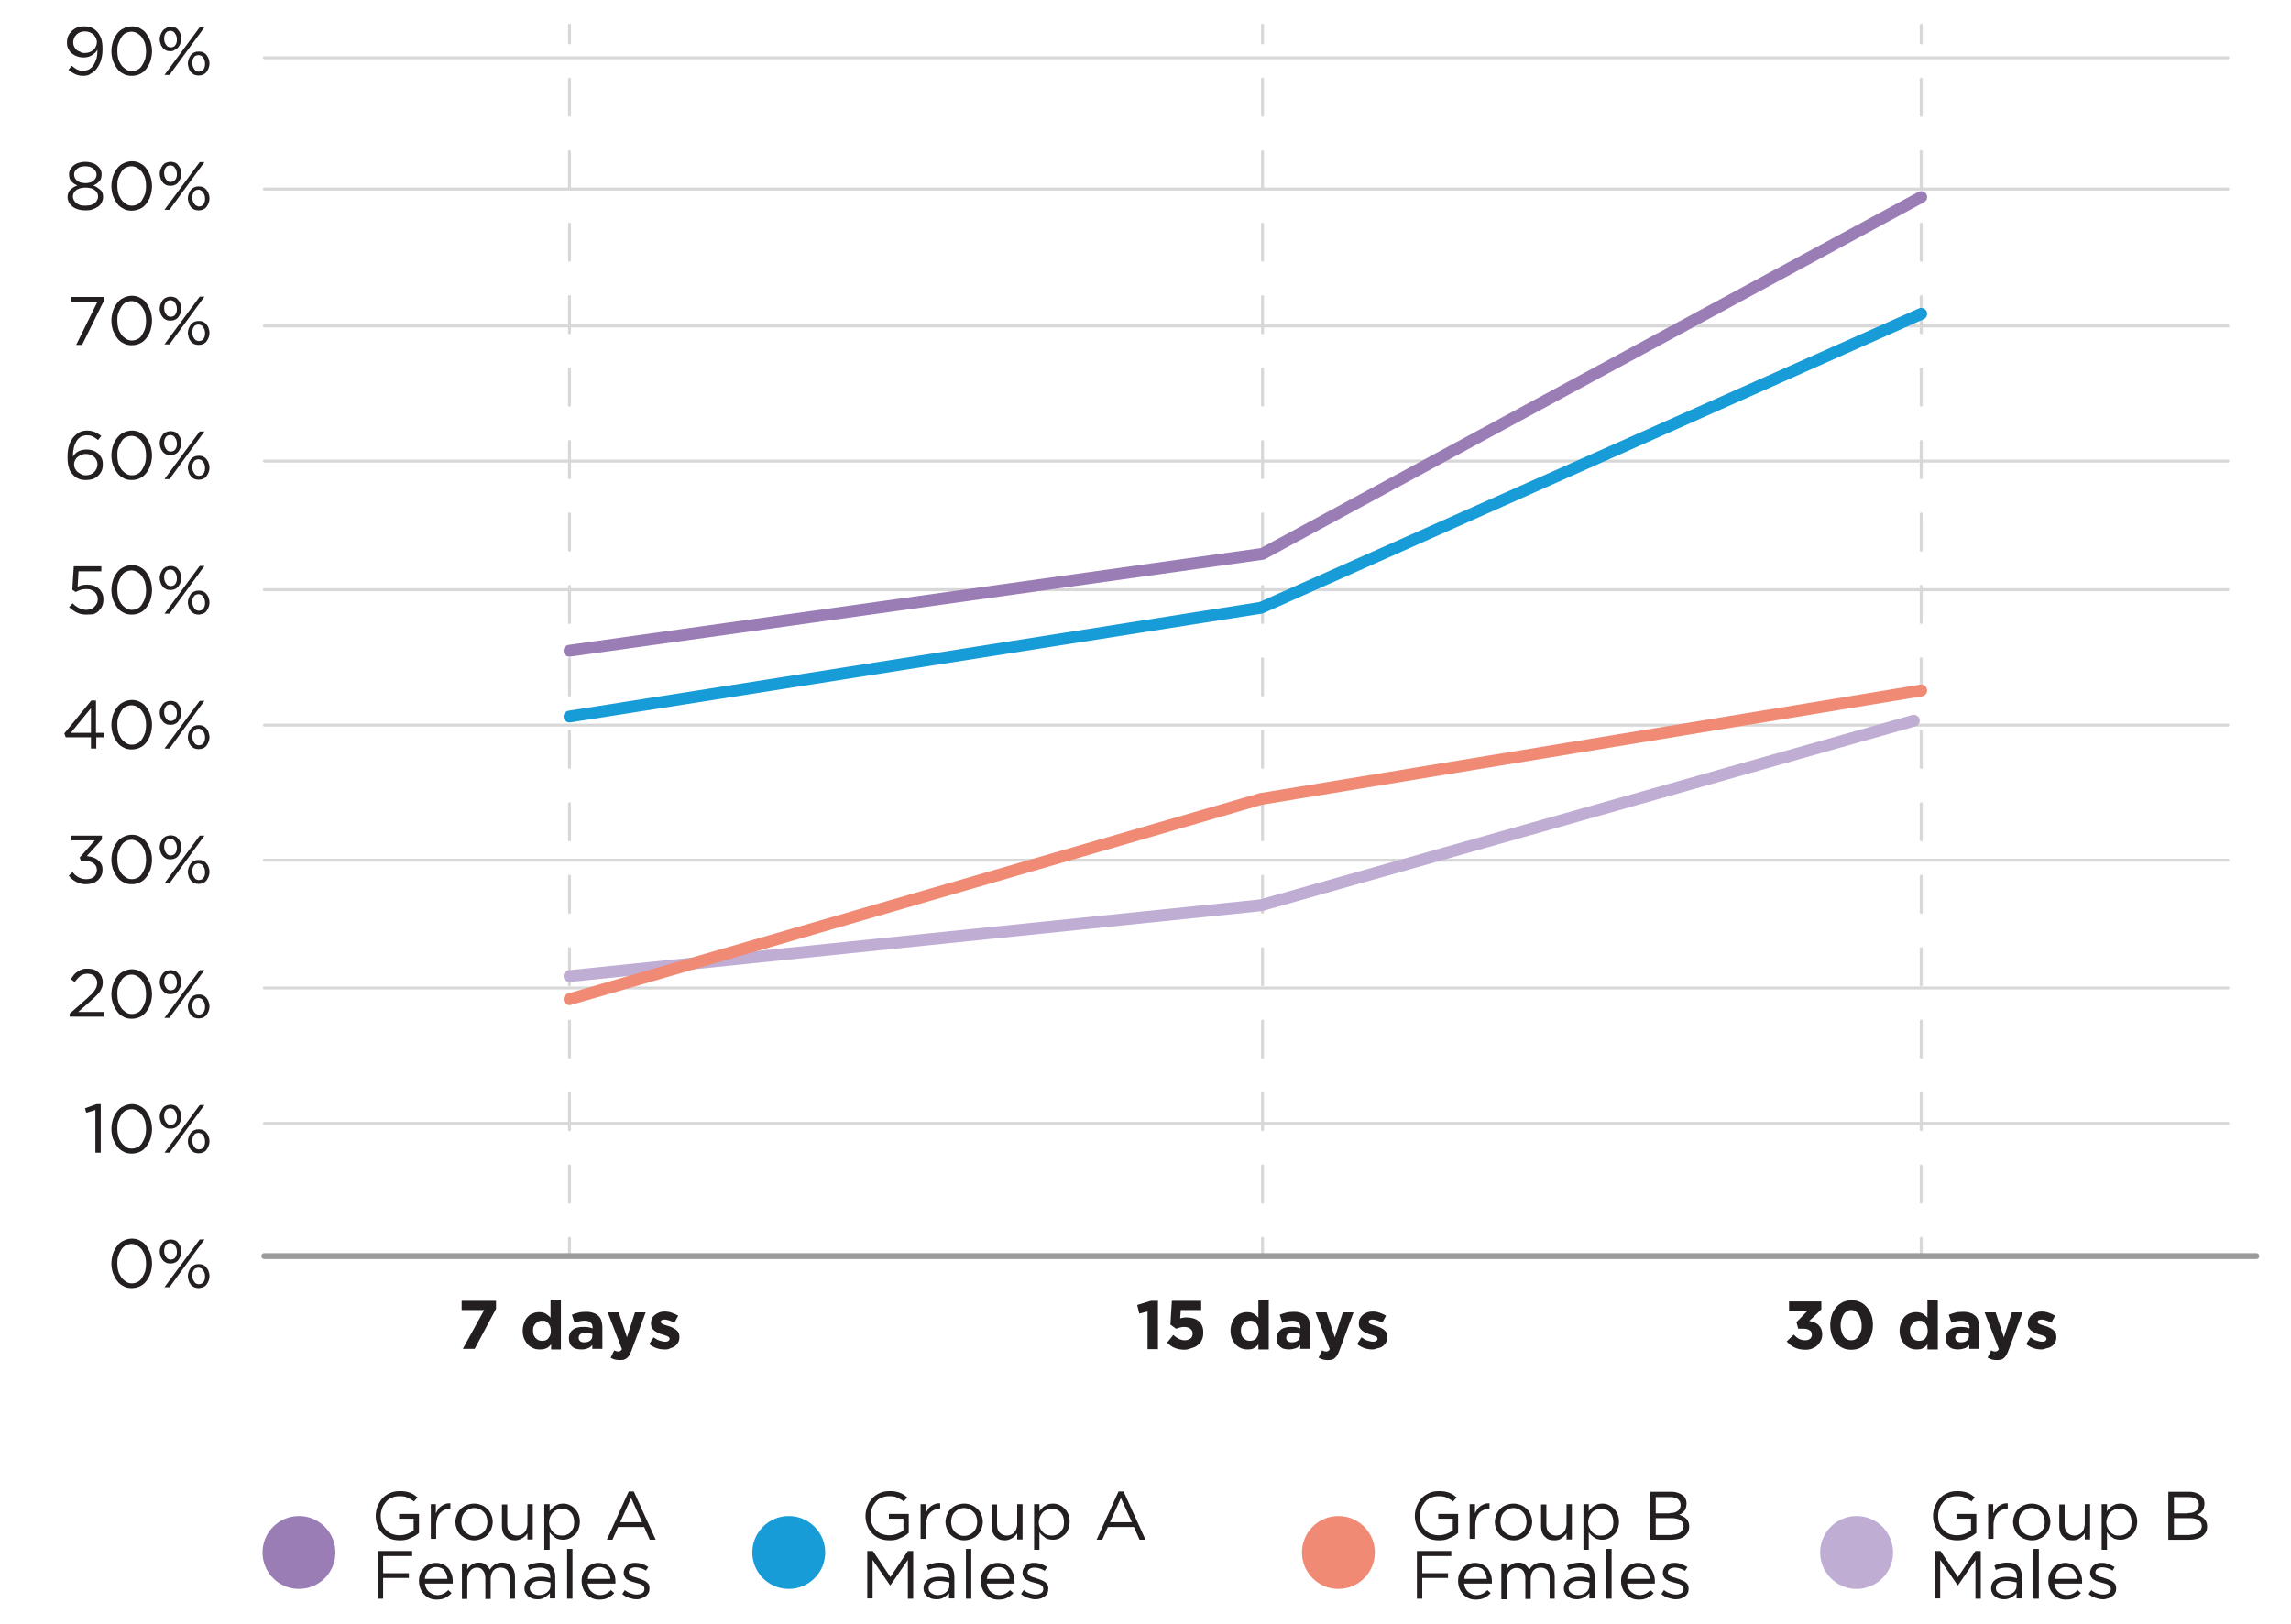 <?xml version="1.0" encoding="UTF-8"?>
<!-- Generator: Adobe Illustrator 25.2.3, SVG Export Plug-In . SVG Version: 6.00 Build 0)  -->
<svg xmlns="http://www.w3.org/2000/svg" xmlns:xlink="http://www.w3.org/1999/xlink" version="1.1" id="Layer_1" x="0px" y="0px" viewBox="0 0 773.2 548.1" style="enable-background:new 0 0 773.2 548.1;" xml:space="preserve">
<style type="text/css">
	.st0{fill:none;stroke:#D8D8D8;stroke-linecap:round;stroke-linejoin:round;stroke-miterlimit:10;}
	.st1{fill:#231F20;}
	.st2{fill:#9B7DB6;}
	.st3{fill:#189CD8;}
	.st4{fill:none;stroke:#D8D8D8;stroke-linecap:round;stroke-linejoin:round;}
	.st5{fill:none;stroke:#D8D8D8;stroke-linecap:round;stroke-linejoin:round;stroke-dasharray:12.225,12.225;}
	.st6{fill:none;stroke:#9B7DB6;stroke-width:4;stroke-linecap:round;stroke-linejoin:round;stroke-miterlimit:10;}
	.st7{fill:none;stroke:#189CD8;stroke-width:4;stroke-linecap:round;stroke-linejoin:round;stroke-miterlimit:10;}
	.st8{fill:none;stroke:#9C9B9B;stroke-width:2;stroke-linecap:round;stroke-linejoin:round;stroke-miterlimit:10;}
	.st9{fill:none;stroke:#BFADD4;stroke-width:4;stroke-linecap:round;stroke-linejoin:round;stroke-miterlimit:10;}
	.st10{fill:none;stroke:#F08A74;stroke-width:4;stroke-linecap:round;stroke-linejoin:round;stroke-miterlimit:10;}
	.st11{fill:#BFADD4;}
	.st12{fill:#F08A74;}
</style>
<line class="st0" x1="89.2" y1="63.8" x2="751.9" y2="63.8"></line>
<line class="st0" x1="89.2" y1="155.6" x2="751.9" y2="155.6"></line>
<line class="st0" x1="89.2" y1="244.7" x2="751.9" y2="244.7"></line>
<line class="st0" x1="89.2" y1="333.4" x2="751.9" y2="333.4"></line>
<line class="st0" x1="89.2" y1="19.5" x2="751.9" y2="19.5"></line>
<line class="st0" x1="89.2" y1="110" x2="751.9" y2="110"></line>
<line class="st0" x1="89.2" y1="199" x2="751.9" y2="199"></line>
<line class="st0" x1="89.2" y1="290.3" x2="751.9" y2="290.3"></line>
<line class="st0" x1="89.2" y1="379.1" x2="751.9" y2="379.1"></line>
<g>
	<g>
		<path class="st1" d="M28.1,25.6c-1.1,0-2-0.2-2.8-0.6s-1.5-0.8-2.2-1.4l1.1-1.4c0.7,0.6,1.3,1,1.9,1.3c0.6,0.3,1.3,0.4,2,0.4    c0.7,0,1.4-0.2,2-0.5c0.6-0.4,1.1-0.8,1.5-1.5c0.4-0.6,0.7-1.4,1-2.2c0.2-0.9,0.3-1.8,0.3-2.9c-0.4,0.7-1,1.3-1.8,1.8    c-0.7,0.5-1.7,0.8-2.8,0.8c-0.8,0-1.6-0.1-2.3-0.4c-0.7-0.2-1.3-0.6-1.8-1c-0.5-0.4-0.9-1-1.2-1.6c-0.3-0.6-0.4-1.3-0.4-2v0    c0-0.8,0.1-1.5,0.4-2.2s0.7-1.2,1.2-1.7c0.5-0.5,1.1-0.9,1.8-1.2c0.7-0.3,1.5-0.4,2.4-0.4c0.9,0,1.7,0.1,2.4,0.4    c0.7,0.3,1.3,0.7,1.8,1.2c0.6,0.6,1.1,1.4,1.5,2.4c0.4,1,0.5,2.3,0.5,3.9v0c0,1.3-0.2,2.5-0.5,3.5s-0.8,2-1.4,2.8    c-0.6,0.8-1.3,1.4-2.1,1.8C30,25.4,29.1,25.6,28.1,25.6z M28.6,17.9c0.6,0,1.2-0.1,1.7-0.3c0.5-0.2,0.9-0.5,1.3-0.8    c0.3-0.3,0.6-0.7,0.8-1.2s0.3-0.9,0.3-1.3v0c0-0.5-0.1-1-0.3-1.4c-0.2-0.4-0.5-0.8-0.8-1.2c-0.4-0.3-0.8-0.6-1.3-0.8    c-0.5-0.2-1.1-0.3-1.7-0.3c-0.6,0-1.1,0.1-1.6,0.3c-0.5,0.2-0.9,0.5-1.2,0.8c-0.3,0.3-0.6,0.7-0.8,1.2c-0.2,0.5-0.3,0.9-0.3,1.4v0    c0,0.5,0.1,1,0.3,1.4c0.2,0.4,0.5,0.8,0.8,1.1s0.8,0.5,1.3,0.7C27.4,17.8,28,17.9,28.6,17.9z"></path>
		<path class="st1" d="M44.4,25.6c-1,0-2-0.2-2.8-0.7c-0.8-0.4-1.6-1-2.1-1.8c-0.6-0.8-1-1.6-1.4-2.6c-0.3-1-0.5-2.1-0.5-3.2v0    c0-1.1,0.2-2.2,0.5-3.2c0.3-1,0.8-1.9,1.4-2.7c0.6-0.8,1.3-1.4,2.2-1.8c0.8-0.4,1.8-0.7,2.8-0.7c1,0,2,0.2,2.8,0.7    c0.8,0.4,1.6,1,2.1,1.8c0.6,0.8,1,1.6,1.4,2.7c0.3,1,0.5,2.1,0.5,3.2v0c0,1.1-0.2,2.2-0.5,3.2s-0.8,1.9-1.4,2.7    c-0.6,0.8-1.3,1.4-2.2,1.8C46.4,25.4,45.5,25.6,44.4,25.6z M44.5,24c0.8,0,1.4-0.2,2-0.5s1.1-0.8,1.5-1.5c0.4-0.6,0.7-1.3,1-2.1    c0.2-0.8,0.3-1.7,0.3-2.5v0c0-0.9-0.1-1.7-0.3-2.5c-0.2-0.8-0.6-1.5-1-2.1s-0.9-1.1-1.6-1.5c-0.6-0.4-1.3-0.6-2-0.6    s-1.4,0.2-2,0.5s-1.1,0.8-1.5,1.5c-0.4,0.6-0.7,1.3-1,2.1s-0.3,1.6-0.3,2.5v0c0,0.9,0.1,1.7,0.3,2.5s0.6,1.5,1,2.1    c0.4,0.6,1,1.1,1.6,1.5C43,23.8,43.7,24,44.5,24z"></path>
		<path class="st1" d="M57.5,17.3c-0.6,0-1.1-0.1-1.5-0.3c-0.4-0.2-0.8-0.5-1.1-0.9s-0.6-0.8-0.7-1.3c-0.2-0.5-0.3-1-0.3-1.5v0    c0-0.6,0.1-1.1,0.3-1.6c0.2-0.5,0.4-0.9,0.7-1.3c0.3-0.4,0.7-0.7,1.2-0.9C56.5,9.1,57,9,57.6,9c0.5,0,1,0.1,1.5,0.3    s0.8,0.5,1.1,0.9s0.6,0.8,0.7,1.3c0.2,0.5,0.3,1,0.3,1.5v0c0,0.6-0.1,1.1-0.3,1.6c-0.2,0.5-0.4,0.9-0.7,1.3    c-0.3,0.4-0.7,0.7-1.2,0.9C58.6,17.2,58.1,17.3,57.5,17.3z M57.6,16c0.3,0,0.6-0.1,0.9-0.2c0.3-0.1,0.5-0.3,0.7-0.6    c0.2-0.3,0.3-0.5,0.4-0.9c0.1-0.3,0.1-0.7,0.1-1.1v0c0-0.4-0.1-0.8-0.2-1.1c-0.1-0.3-0.3-0.6-0.5-0.9c-0.2-0.3-0.4-0.5-0.7-0.6    c-0.3-0.1-0.5-0.2-0.8-0.2c-0.3,0-0.6,0.1-0.9,0.2c-0.3,0.1-0.5,0.3-0.7,0.6c-0.2,0.3-0.3,0.5-0.4,0.9c-0.1,0.3-0.1,0.7-0.1,1.1v0    c0,0.4,0.1,0.8,0.2,1.1s0.3,0.6,0.5,0.9s0.4,0.5,0.7,0.6C57,15.9,57.3,16,57.6,16z M67.4,9.2H69L57.2,25.3h-1.7L67.4,9.2z     M67,25.5c-0.5,0-1-0.1-1.5-0.3c-0.4-0.2-0.8-0.5-1.1-0.9c-0.3-0.4-0.6-0.8-0.7-1.3s-0.3-1-0.3-1.5v0c0-0.6,0.1-1.1,0.3-1.6    c0.2-0.5,0.4-0.9,0.7-1.3c0.3-0.4,0.7-0.7,1.2-0.9c0.4-0.2,0.9-0.3,1.5-0.3s1.1,0.1,1.5,0.3c0.4,0.2,0.8,0.5,1.1,0.9    s0.6,0.8,0.7,1.3c0.2,0.5,0.3,1,0.3,1.5v0c0,0.6-0.1,1.1-0.3,1.6c-0.2,0.5-0.4,0.9-0.7,1.3c-0.3,0.4-0.7,0.7-1.2,0.9    C68.1,25.4,67.6,25.5,67,25.5z M67.1,24.2c0.3,0,0.6-0.1,0.9-0.2c0.3-0.1,0.5-0.3,0.7-0.6s0.3-0.5,0.4-0.9s0.1-0.7,0.1-1.1v0    c0-0.4-0.1-0.8-0.2-1.1c-0.1-0.3-0.3-0.6-0.5-0.9c-0.2-0.3-0.4-0.5-0.7-0.6c-0.3-0.1-0.5-0.2-0.8-0.2c-0.3,0-0.6,0.1-0.9,0.2    c-0.3,0.1-0.5,0.3-0.7,0.6c-0.2,0.3-0.3,0.5-0.4,0.9c-0.1,0.3-0.1,0.7-0.1,1.1v0c0,0.4,0.1,0.8,0.2,1.1s0.3,0.6,0.5,0.9    c0.2,0.3,0.4,0.5,0.7,0.6S66.8,24.2,67.1,24.2z"></path>
		<path class="st1" d="M28.9,71c-0.9,0-1.7-0.1-2.4-0.3c-0.7-0.2-1.4-0.5-1.9-0.9c-0.5-0.4-1-0.9-1.3-1.4c-0.3-0.6-0.5-1.2-0.5-1.9    v0c0-1,0.3-1.8,0.9-2.4s1.4-1.2,2.4-1.5c-0.4-0.2-0.7-0.4-1.1-0.6c-0.3-0.2-0.6-0.5-0.9-0.8c-0.3-0.3-0.5-0.6-0.6-1    c-0.1-0.4-0.2-0.8-0.2-1.3v0c0-0.6,0.1-1.2,0.4-1.7c0.3-0.5,0.7-1,1.2-1.4c0.5-0.4,1.1-0.7,1.8-0.9s1.4-0.3,2.1-0.3    c0.7,0,1.4,0.1,2.1,0.3s1.3,0.5,1.8,0.9c0.5,0.4,0.9,0.8,1.2,1.4c0.3,0.5,0.4,1.1,0.4,1.7v0c0,0.5-0.1,0.9-0.2,1.3    c-0.1,0.4-0.3,0.7-0.6,1c-0.3,0.3-0.6,0.6-0.9,0.8s-0.7,0.4-1.1,0.6c1,0.4,1.7,0.9,2.4,1.5s0.9,1.5,0.9,2.4v0    c0,0.7-0.2,1.3-0.5,1.9c-0.3,0.6-0.7,1-1.3,1.4s-1.2,0.7-1.9,0.9C30.6,70.9,29.8,71,28.9,71z M28.9,69.4c0.7,0,1.3-0.1,1.8-0.2    c0.5-0.2,1-0.4,1.3-0.7c0.4-0.3,0.6-0.6,0.8-1c0.2-0.4,0.3-0.7,0.3-1.2v0c0-0.4-0.1-0.9-0.3-1.2c-0.2-0.4-0.5-0.7-0.9-1    c-0.4-0.3-0.8-0.5-1.3-0.6s-1.1-0.2-1.7-0.2c-0.6,0-1.1,0.1-1.7,0.2s-1,0.4-1.4,0.6c-0.4,0.3-0.7,0.6-0.9,1    c-0.2,0.4-0.3,0.8-0.3,1.2v0c0,0.4,0.1,0.8,0.3,1.2c0.2,0.4,0.5,0.7,0.8,1c0.4,0.3,0.8,0.5,1.3,0.7C27.7,69.4,28.3,69.4,28.9,69.4    z M28.9,61.8c0.5,0,1-0.1,1.4-0.2c0.5-0.1,0.8-0.3,1.2-0.6s0.6-0.6,0.8-0.9c0.2-0.4,0.3-0.8,0.3-1.2v0c0-0.4-0.1-0.8-0.3-1.1    c-0.2-0.3-0.4-0.6-0.8-0.9c-0.3-0.3-0.7-0.4-1.2-0.6c-0.5-0.1-0.9-0.2-1.5-0.2s-1,0.1-1.5,0.2c-0.5,0.1-0.8,0.3-1.2,0.6    c-0.3,0.2-0.6,0.5-0.8,0.9c-0.2,0.3-0.3,0.7-0.3,1.1v0c0,0.4,0.1,0.8,0.3,1.2c0.2,0.4,0.5,0.7,0.8,0.9s0.7,0.5,1.2,0.6    C27.9,61.7,28.4,61.8,28.9,61.8z"></path>
		<path class="st1" d="M44.4,71.1c-1,0-2-0.2-2.8-0.7c-0.8-0.4-1.6-1-2.1-1.8c-0.6-0.8-1-1.6-1.4-2.6c-0.3-1-0.5-2.1-0.5-3.2v0    c0-1.1,0.2-2.2,0.5-3.2c0.3-1,0.8-1.9,1.4-2.7c0.6-0.8,1.3-1.4,2.2-1.8c0.8-0.4,1.8-0.7,2.8-0.7c1,0,2,0.2,2.8,0.7    c0.8,0.4,1.6,1,2.1,1.8c0.6,0.8,1,1.6,1.4,2.7c0.3,1,0.5,2.1,0.5,3.2v0c0,1.1-0.2,2.2-0.5,3.2s-0.8,1.9-1.4,2.7    c-0.6,0.8-1.3,1.4-2.2,1.8C46.4,70.8,45.5,71.1,44.4,71.1z M44.5,69.4c0.8,0,1.4-0.2,2-0.5s1.1-0.8,1.5-1.5c0.4-0.6,0.7-1.3,1-2.1    c0.2-0.8,0.3-1.7,0.3-2.5v0c0-0.9-0.1-1.7-0.3-2.5c-0.2-0.8-0.6-1.5-1-2.1s-0.9-1.1-1.6-1.5c-0.6-0.4-1.3-0.6-2-0.6    s-1.4,0.2-2,0.5s-1.1,0.8-1.5,1.5c-0.4,0.6-0.7,1.3-1,2.1s-0.3,1.6-0.3,2.5v0c0,0.9,0.1,1.7,0.3,2.5s0.6,1.5,1,2.1    c0.4,0.6,1,1.1,1.6,1.5C43,69.2,43.7,69.4,44.5,69.4z"></path>
		<path class="st1" d="M57.5,62.7c-0.6,0-1.1-0.1-1.5-0.3c-0.4-0.2-0.8-0.5-1.1-0.9s-0.6-0.8-0.7-1.3c-0.2-0.5-0.3-1-0.3-1.5v0    c0-0.6,0.1-1.1,0.3-1.6c0.2-0.5,0.4-0.9,0.7-1.3c0.3-0.4,0.7-0.7,1.2-0.9c0.5-0.2,1-0.3,1.5-0.3c0.5,0,1,0.1,1.5,0.3    s0.8,0.5,1.1,0.9s0.6,0.8,0.7,1.3c0.2,0.5,0.3,1,0.3,1.5v0c0,0.6-0.1,1.1-0.3,1.6c-0.2,0.5-0.4,0.9-0.7,1.3    c-0.3,0.4-0.7,0.7-1.2,0.9C58.6,62.6,58.1,62.7,57.5,62.7z M57.6,61.4c0.3,0,0.6-0.1,0.9-0.2c0.3-0.1,0.5-0.3,0.7-0.6    c0.2-0.3,0.3-0.5,0.4-0.9c0.1-0.3,0.1-0.7,0.1-1.1v0c0-0.4-0.1-0.8-0.2-1.1c-0.1-0.3-0.3-0.6-0.5-0.9c-0.2-0.3-0.4-0.5-0.7-0.6    c-0.3-0.1-0.5-0.2-0.8-0.2c-0.3,0-0.6,0.1-0.9,0.2c-0.3,0.1-0.5,0.3-0.7,0.6c-0.2,0.3-0.3,0.5-0.4,0.9c-0.1,0.3-0.1,0.7-0.1,1.1v0    c0,0.4,0.1,0.8,0.2,1.1s0.3,0.6,0.5,0.9s0.4,0.5,0.7,0.6C57,61.4,57.3,61.4,57.6,61.4z M67.4,54.7H69L57.2,70.8h-1.7L67.4,54.7z     M67,71c-0.5,0-1-0.1-1.5-0.3c-0.4-0.2-0.8-0.5-1.1-0.9c-0.3-0.4-0.6-0.8-0.7-1.3s-0.3-1-0.3-1.5v0c0-0.6,0.1-1.1,0.3-1.6    c0.2-0.5,0.4-0.9,0.7-1.3c0.3-0.4,0.7-0.7,1.2-0.9c0.4-0.2,0.9-0.3,1.5-0.3s1.1,0.1,1.5,0.3c0.4,0.2,0.8,0.5,1.1,0.9    s0.6,0.8,0.7,1.3c0.2,0.5,0.3,1,0.3,1.5v0c0,0.6-0.1,1.1-0.3,1.6c-0.2,0.5-0.4,0.9-0.7,1.3c-0.3,0.4-0.7,0.7-1.2,0.9    C68.1,70.9,67.6,71,67,71z M67.1,69.7c0.3,0,0.6-0.1,0.9-0.2c0.3-0.1,0.5-0.3,0.7-0.6s0.3-0.5,0.4-0.9s0.1-0.7,0.1-1.1v0    c0-0.4-0.1-0.8-0.2-1.1c-0.1-0.3-0.3-0.6-0.5-0.9c-0.2-0.3-0.4-0.5-0.7-0.6C67.6,64.1,67.3,64,67,64c-0.3,0-0.6,0.1-0.9,0.2    c-0.3,0.1-0.5,0.3-0.7,0.6c-0.2,0.3-0.3,0.5-0.4,0.9c-0.1,0.3-0.1,0.7-0.1,1.1v0c0,0.4,0.1,0.8,0.2,1.1s0.3,0.6,0.5,0.9    c0.2,0.3,0.4,0.5,0.7,0.6S66.8,69.7,67.1,69.7z"></path>
		<path class="st1" d="M32.9,101.8H24v-1.6H35v1.4l-7.3,14.8h-2L32.9,101.8z"></path>
		<path class="st1" d="M44.4,116.5c-1,0-2-0.2-2.8-0.7c-0.8-0.4-1.6-1-2.1-1.8c-0.6-0.8-1-1.6-1.4-2.6c-0.3-1-0.5-2.1-0.5-3.2v0    c0-1.1,0.2-2.2,0.5-3.2c0.3-1,0.8-1.9,1.4-2.7c0.6-0.8,1.3-1.4,2.2-1.8c0.8-0.4,1.8-0.7,2.8-0.7c1,0,2,0.2,2.8,0.7    c0.8,0.4,1.6,1,2.1,1.8c0.6,0.8,1,1.6,1.4,2.7c0.3,1,0.5,2.1,0.5,3.2v0c0,1.1-0.2,2.2-0.5,3.2s-0.8,1.9-1.4,2.7    c-0.6,0.8-1.3,1.4-2.2,1.8C46.4,116.3,45.5,116.5,44.4,116.5z M44.5,114.9c0.8,0,1.4-0.2,2-0.5s1.1-0.8,1.5-1.5    c0.4-0.6,0.7-1.3,1-2.1c0.2-0.8,0.3-1.7,0.3-2.5v0c0-0.9-0.1-1.7-0.3-2.5c-0.2-0.8-0.6-1.5-1-2.1s-0.9-1.1-1.6-1.5    c-0.6-0.4-1.3-0.6-2-0.6s-1.4,0.2-2,0.5s-1.1,0.8-1.5,1.5c-0.4,0.6-0.7,1.3-1,2.1s-0.3,1.6-0.3,2.5v0c0,0.9,0.1,1.7,0.3,2.5    s0.6,1.5,1,2.1c0.4,0.6,1,1.1,1.6,1.5C43,114.7,43.7,114.9,44.5,114.9z"></path>
		<path class="st1" d="M57.5,108.2c-0.6,0-1.1-0.1-1.5-0.3c-0.4-0.2-0.8-0.5-1.1-0.9s-0.6-0.8-0.7-1.3c-0.2-0.5-0.3-1-0.3-1.5v0    c0-0.6,0.1-1.1,0.3-1.6c0.2-0.5,0.4-0.9,0.7-1.3c0.3-0.4,0.7-0.7,1.2-0.9c0.5-0.2,1-0.3,1.5-0.3c0.5,0,1,0.1,1.5,0.3    s0.8,0.5,1.1,0.9s0.6,0.8,0.7,1.3c0.2,0.5,0.3,1,0.3,1.5v0c0,0.6-0.1,1.1-0.3,1.6c-0.2,0.5-0.4,0.9-0.7,1.3    c-0.3,0.4-0.7,0.7-1.2,0.9C58.6,108.1,58.1,108.2,57.5,108.2z M57.6,106.9c0.3,0,0.6-0.1,0.9-0.2c0.3-0.1,0.5-0.3,0.7-0.6    c0.2-0.3,0.3-0.5,0.4-0.9c0.1-0.3,0.1-0.7,0.1-1.1v0c0-0.4-0.1-0.8-0.2-1.1c-0.1-0.3-0.3-0.6-0.5-0.9c-0.2-0.3-0.4-0.5-0.7-0.6    c-0.3-0.1-0.5-0.2-0.8-0.2c-0.3,0-0.6,0.1-0.9,0.2c-0.3,0.1-0.5,0.3-0.7,0.6c-0.2,0.3-0.3,0.5-0.4,0.9c-0.1,0.3-0.1,0.7-0.1,1.1v0    c0,0.4,0.1,0.8,0.2,1.1s0.3,0.6,0.5,0.9s0.4,0.5,0.7,0.6C57,106.8,57.3,106.9,57.6,106.9z M67.4,100.1H69l-11.8,16.1h-1.7    L67.4,100.1z M67,116.4c-0.5,0-1-0.1-1.5-0.3c-0.4-0.2-0.8-0.5-1.1-0.9c-0.3-0.4-0.6-0.8-0.7-1.3s-0.3-1-0.3-1.5v0    c0-0.6,0.1-1.1,0.3-1.6c0.2-0.5,0.4-0.9,0.7-1.3c0.3-0.4,0.7-0.7,1.2-0.9c0.4-0.2,0.9-0.3,1.5-0.3s1.1,0.1,1.5,0.3    c0.4,0.2,0.8,0.5,1.1,0.9s0.6,0.8,0.7,1.3c0.2,0.5,0.3,1,0.3,1.5v0c0,0.6-0.1,1.1-0.3,1.6c-0.2,0.5-0.4,0.9-0.7,1.3    c-0.3,0.4-0.7,0.7-1.2,0.9C68.1,116.3,67.6,116.4,67,116.4z M67.1,115.1c0.3,0,0.6-0.1,0.9-0.2c0.3-0.1,0.5-0.3,0.7-0.6    s0.3-0.5,0.4-0.9s0.1-0.7,0.1-1.1v0c0-0.4-0.1-0.8-0.2-1.1c-0.1-0.3-0.3-0.6-0.5-0.9c-0.2-0.3-0.4-0.5-0.7-0.6    c-0.3-0.1-0.5-0.2-0.8-0.2c-0.3,0-0.6,0.1-0.9,0.2c-0.3,0.1-0.5,0.3-0.7,0.6c-0.2,0.3-0.3,0.5-0.4,0.9c-0.1,0.3-0.1,0.7-0.1,1.1v0    c0,0.4,0.1,0.8,0.2,1.1s0.3,0.6,0.5,0.9c0.2,0.3,0.4,0.5,0.7,0.6S66.8,115.1,67.1,115.1z"></path>
		<path class="st1" d="M29,162c-0.9,0-1.7-0.1-2.4-0.4c-0.7-0.3-1.3-0.7-1.8-1.2c-0.3-0.3-0.6-0.7-0.9-1.1c-0.3-0.4-0.5-0.8-0.6-1.3    c-0.2-0.5-0.3-1.1-0.4-1.7c-0.1-0.6-0.1-1.4-0.1-2.2v0c0-1.2,0.1-2.4,0.4-3.4c0.3-1.1,0.7-2,1.3-2.8s1.3-1.4,2.1-1.9    c0.8-0.5,1.8-0.7,2.8-0.7c1,0,1.8,0.2,2.6,0.5c0.8,0.3,1.5,0.8,2.2,1.3l-1.1,1.4c-0.6-0.5-1.2-0.9-1.8-1.2c-0.6-0.3-1.3-0.4-2-0.4    s-1.4,0.2-2,0.5c-0.6,0.4-1.1,0.8-1.5,1.5s-0.7,1.4-0.9,2.3c-0.2,0.9-0.3,1.8-0.3,2.9c0.2-0.3,0.5-0.6,0.7-0.9    c0.3-0.3,0.6-0.6,1-0.8c0.4-0.2,0.8-0.4,1.3-0.5s1-0.2,1.6-0.2c0.8,0,1.5,0.1,2.1,0.3s1.3,0.6,1.8,1c0.5,0.4,0.9,1,1.2,1.6    c0.3,0.6,0.4,1.3,0.4,2.1v0c0,0.8-0.1,1.5-0.4,2.2c-0.3,0.7-0.7,1.2-1.2,1.7c-0.5,0.5-1.1,0.8-1.8,1.1C30.5,161.9,29.8,162,29,162    z M29,160.4c0.6,0,1.1-0.1,1.6-0.3c0.5-0.2,0.9-0.5,1.2-0.8c0.3-0.3,0.6-0.7,0.8-1.2c0.2-0.5,0.3-0.9,0.3-1.4v0    c0-0.5-0.1-0.9-0.3-1.4c-0.2-0.4-0.5-0.8-0.8-1.1c-0.3-0.3-0.8-0.5-1.2-0.7c-0.5-0.2-1-0.3-1.6-0.3c-0.6,0-1.1,0.1-1.6,0.3    c-0.5,0.2-0.9,0.5-1.3,0.8s-0.6,0.7-0.8,1.1c-0.2,0.4-0.3,0.9-0.3,1.3v0c0,0.5,0.1,1,0.3,1.4s0.5,0.8,0.8,1.1    c0.4,0.3,0.8,0.6,1.3,0.8C27.8,160.3,28.4,160.4,29,160.4z"></path>
		<path class="st1" d="M44.4,162c-1,0-2-0.2-2.8-0.7c-0.8-0.4-1.6-1-2.1-1.8c-0.6-0.8-1-1.6-1.4-2.6c-0.3-1-0.5-2.1-0.5-3.2v0    c0-1.1,0.2-2.2,0.5-3.2c0.3-1,0.8-1.9,1.4-2.7c0.6-0.8,1.3-1.4,2.2-1.8c0.8-0.4,1.8-0.7,2.8-0.7c1,0,2,0.2,2.8,0.7    c0.8,0.4,1.6,1,2.1,1.8c0.6,0.8,1,1.6,1.4,2.7c0.3,1,0.5,2.1,0.5,3.2v0c0,1.1-0.2,2.2-0.5,3.2s-0.8,1.9-1.4,2.7    c-0.6,0.8-1.3,1.4-2.2,1.8C46.4,161.8,45.5,162,44.4,162z M44.5,160.4c0.8,0,1.4-0.2,2-0.5s1.1-0.8,1.5-1.5c0.4-0.6,0.7-1.3,1-2.1    c0.2-0.8,0.3-1.7,0.3-2.5v0c0-0.9-0.1-1.7-0.3-2.5c-0.2-0.8-0.6-1.5-1-2.1s-0.9-1.1-1.6-1.5c-0.6-0.4-1.3-0.6-2-0.6    s-1.4,0.2-2,0.5s-1.1,0.8-1.5,1.5c-0.4,0.6-0.7,1.3-1,2.1s-0.3,1.6-0.3,2.5v0c0,0.9,0.1,1.7,0.3,2.5s0.6,1.5,1,2.1    c0.4,0.6,1,1.1,1.6,1.5C43,160.2,43.7,160.4,44.5,160.4z"></path>
		<path class="st1" d="M57.5,153.6c-0.6,0-1.1-0.1-1.5-0.3c-0.4-0.2-0.8-0.5-1.1-0.9s-0.6-0.8-0.7-1.3c-0.2-0.5-0.3-1-0.3-1.5v0    c0-0.6,0.1-1.1,0.3-1.6c0.2-0.5,0.4-0.9,0.7-1.3c0.3-0.4,0.7-0.7,1.2-0.9c0.5-0.2,1-0.3,1.5-0.3c0.5,0,1,0.1,1.5,0.3    s0.8,0.5,1.1,0.9s0.6,0.8,0.7,1.3c0.2,0.5,0.3,1,0.3,1.5v0c0,0.6-0.1,1.1-0.3,1.6c-0.2,0.5-0.4,0.9-0.7,1.3    c-0.3,0.4-0.7,0.7-1.2,0.9C58.6,153.5,58.1,153.6,57.5,153.6z M57.6,152.4c0.3,0,0.6-0.1,0.9-0.2c0.3-0.1,0.5-0.3,0.7-0.6    c0.2-0.3,0.3-0.5,0.4-0.9c0.1-0.3,0.1-0.7,0.1-1.1v0c0-0.4-0.1-0.8-0.2-1.1c-0.1-0.3-0.3-0.6-0.5-0.9c-0.2-0.3-0.4-0.5-0.7-0.6    c-0.3-0.1-0.5-0.2-0.8-0.2c-0.3,0-0.6,0.1-0.9,0.2c-0.3,0.1-0.5,0.3-0.7,0.6c-0.2,0.3-0.3,0.5-0.4,0.9c-0.1,0.3-0.1,0.7-0.1,1.1v0    c0,0.4,0.1,0.8,0.2,1.1s0.3,0.6,0.5,0.9s0.4,0.5,0.7,0.6C57,152.3,57.3,152.4,57.6,152.4z M67.4,145.6H69l-11.8,16.1h-1.7    L67.4,145.6z M67,161.9c-0.5,0-1-0.1-1.5-0.3c-0.4-0.2-0.8-0.5-1.1-0.9c-0.3-0.4-0.6-0.8-0.7-1.3s-0.3-1-0.3-1.5v0    c0-0.6,0.1-1.1,0.3-1.6c0.2-0.5,0.4-0.9,0.7-1.3c0.3-0.4,0.7-0.7,1.2-0.9c0.4-0.2,0.9-0.3,1.5-0.3s1.1,0.1,1.5,0.3    c0.4,0.2,0.8,0.5,1.1,0.9s0.6,0.8,0.7,1.3c0.2,0.5,0.3,1,0.3,1.5v0c0,0.6-0.1,1.1-0.3,1.6c-0.2,0.5-0.4,0.9-0.7,1.3    c-0.3,0.4-0.7,0.7-1.2,0.9C68.1,161.8,67.6,161.9,67,161.9z M67.1,160.6c0.3,0,0.6-0.1,0.9-0.2c0.3-0.1,0.5-0.3,0.7-0.6    s0.3-0.5,0.4-0.9s0.1-0.7,0.1-1.1v0c0-0.4-0.1-0.8-0.2-1.1c-0.1-0.3-0.3-0.6-0.5-0.9c-0.2-0.3-0.4-0.5-0.7-0.6    c-0.3-0.1-0.5-0.2-0.8-0.2c-0.3,0-0.6,0.1-0.9,0.2c-0.3,0.1-0.5,0.3-0.7,0.6c-0.2,0.3-0.3,0.5-0.4,0.9c-0.1,0.3-0.1,0.7-0.1,1.1v0    c0,0.4,0.1,0.8,0.2,1.1s0.3,0.6,0.5,0.9c0.2,0.3,0.4,0.5,0.7,0.6S66.8,160.6,67.1,160.6z"></path>
		<path class="st1" d="M29.1,207.4c-1.2,0-2.2-0.2-3.2-0.7c-1-0.5-1.8-1.1-2.6-1.8l1.2-1.3c0.7,0.7,1.4,1.2,2.2,1.6    c0.8,0.4,1.6,0.6,2.4,0.6c0.6,0,1.1-0.1,1.6-0.3c0.5-0.2,0.9-0.4,1.2-0.8c0.3-0.3,0.6-0.7,0.8-1.1c0.2-0.4,0.3-0.9,0.3-1.4v0    c0-0.5-0.1-1-0.3-1.4c-0.2-0.4-0.5-0.8-0.8-1.1c-0.4-0.3-0.8-0.5-1.3-0.7s-1-0.2-1.6-0.2c-0.7,0-1.3,0.1-1.9,0.3    c-0.5,0.2-1.1,0.4-1.5,0.7l-1.2-0.8l0.5-7.9h9.3v1.7h-7.7l-0.3,5.2c0.5-0.2,1-0.4,1.4-0.5c0.5-0.1,1.1-0.2,1.7-0.2    c0.8,0,1.5,0.1,2.2,0.3c0.7,0.2,1.3,0.6,1.8,1c0.5,0.4,0.9,1,1.2,1.6c0.3,0.6,0.4,1.3,0.4,2.1v0c0,0.8-0.1,1.5-0.4,2.2    s-0.7,1.2-1.2,1.7c-0.5,0.5-1.1,0.8-1.8,1.1C30.7,207.3,29.9,207.4,29.1,207.4z"></path>
		<path class="st1" d="M44.4,207.4c-1,0-2-0.2-2.8-0.7c-0.8-0.4-1.6-1-2.1-1.8c-0.6-0.8-1-1.6-1.4-2.6c-0.3-1-0.5-2.1-0.5-3.2v0    c0-1.1,0.2-2.2,0.5-3.2c0.3-1,0.8-1.9,1.4-2.7c0.6-0.8,1.3-1.4,2.2-1.8c0.8-0.4,1.8-0.7,2.8-0.7c1,0,2,0.2,2.8,0.7    c0.8,0.4,1.6,1,2.1,1.8c0.6,0.8,1,1.6,1.4,2.7c0.3,1,0.5,2.1,0.5,3.2v0c0,1.1-0.2,2.2-0.5,3.2s-0.8,1.9-1.4,2.7    c-0.6,0.8-1.3,1.4-2.2,1.8C46.4,207.2,45.5,207.4,44.4,207.4z M44.5,205.8c0.8,0,1.4-0.2,2-0.5s1.1-0.8,1.5-1.5    c0.4-0.6,0.7-1.3,1-2.1c0.2-0.8,0.3-1.7,0.3-2.5v0c0-0.9-0.1-1.7-0.3-2.5c-0.2-0.8-0.6-1.5-1-2.1s-0.9-1.1-1.6-1.5    c-0.6-0.4-1.3-0.6-2-0.6s-1.4,0.2-2,0.5s-1.1,0.8-1.5,1.5c-0.4,0.6-0.7,1.3-1,2.1s-0.3,1.6-0.3,2.5v0c0,0.9,0.1,1.7,0.3,2.5    s0.6,1.5,1,2.1c0.4,0.6,1,1.1,1.6,1.5C43,205.6,43.7,205.8,44.5,205.8z"></path>
		<path class="st1" d="M57.5,199.1c-0.6,0-1.1-0.1-1.5-0.3c-0.4-0.2-0.8-0.5-1.1-0.9s-0.6-0.8-0.7-1.3c-0.2-0.5-0.3-1-0.3-1.5v0    c0-0.6,0.1-1.1,0.3-1.6c0.2-0.5,0.4-0.9,0.7-1.3c0.3-0.4,0.7-0.7,1.2-0.9c0.5-0.2,1-0.3,1.5-0.3c0.5,0,1,0.1,1.5,0.3    s0.8,0.5,1.1,0.9s0.6,0.8,0.7,1.3c0.2,0.5,0.3,1,0.3,1.5v0c0,0.6-0.1,1.1-0.3,1.6c-0.2,0.5-0.4,0.9-0.7,1.3    c-0.3,0.4-0.7,0.7-1.2,0.9C58.6,199,58.1,199.1,57.5,199.1z M57.6,197.8c0.3,0,0.6-0.1,0.9-0.2c0.3-0.1,0.5-0.3,0.7-0.6    c0.2-0.3,0.3-0.5,0.4-0.9c0.1-0.3,0.1-0.7,0.1-1.1v0c0-0.4-0.1-0.8-0.2-1.1c-0.1-0.3-0.3-0.6-0.5-0.9c-0.2-0.3-0.4-0.5-0.7-0.6    c-0.3-0.1-0.5-0.2-0.8-0.2c-0.3,0-0.6,0.1-0.9,0.2c-0.3,0.1-0.5,0.3-0.7,0.6c-0.2,0.3-0.3,0.5-0.4,0.9c-0.1,0.3-0.1,0.7-0.1,1.1v0    c0,0.4,0.1,0.8,0.2,1.1s0.3,0.6,0.5,0.9s0.4,0.5,0.7,0.6C57,197.7,57.3,197.8,57.6,197.8z M67.4,191H69l-11.8,16.1h-1.7L67.4,191z     M67,207.4c-0.5,0-1-0.1-1.5-0.3c-0.4-0.2-0.8-0.5-1.1-0.9c-0.3-0.4-0.6-0.8-0.7-1.3s-0.3-1-0.3-1.5v0c0-0.6,0.1-1.1,0.3-1.6    c0.2-0.5,0.4-0.9,0.7-1.3c0.3-0.4,0.7-0.7,1.2-0.9c0.4-0.2,0.9-0.3,1.5-0.3s1.1,0.1,1.5,0.3c0.4,0.2,0.8,0.5,1.1,0.9    s0.6,0.8,0.7,1.3c0.2,0.5,0.3,1,0.3,1.5v0c0,0.6-0.1,1.1-0.3,1.6c-0.2,0.5-0.4,0.9-0.7,1.3c-0.3,0.4-0.7,0.7-1.2,0.9    C68.1,207.2,67.6,207.4,67,207.4z M67.1,206.1c0.3,0,0.6-0.1,0.9-0.2c0.3-0.1,0.5-0.3,0.7-0.6s0.3-0.5,0.4-0.9s0.1-0.7,0.1-1.1v0    c0-0.4-0.1-0.8-0.2-1.1c-0.1-0.3-0.3-0.6-0.5-0.9c-0.2-0.3-0.4-0.5-0.7-0.6c-0.3-0.1-0.5-0.2-0.8-0.2c-0.3,0-0.6,0.1-0.9,0.2    c-0.3,0.1-0.5,0.3-0.7,0.6c-0.2,0.3-0.3,0.5-0.4,0.9c-0.1,0.3-0.1,0.7-0.1,1.1v0c0,0.4,0.1,0.8,0.2,1.1s0.3,0.6,0.5,0.9    c0.2,0.3,0.4,0.5,0.7,0.6S66.8,206.1,67.1,206.1z"></path>
		<path class="st1" d="M30.7,248.8h-8.5l-0.5-1.3l9.1-11.1h1.6v10.9H35v1.5h-2.5v3.8h-1.8V248.8z M30.7,247.3V239l-6.8,8.3H30.7z"></path>
		<path class="st1" d="M44.4,252.9c-1,0-2-0.2-2.8-0.7c-0.8-0.4-1.6-1-2.1-1.8c-0.6-0.8-1-1.6-1.4-2.6c-0.3-1-0.5-2.1-0.5-3.2v0    c0-1.1,0.2-2.2,0.5-3.2c0.3-1,0.8-1.9,1.4-2.7c0.6-0.8,1.3-1.4,2.2-1.8c0.8-0.4,1.8-0.7,2.8-0.7c1,0,2,0.2,2.8,0.7    c0.8,0.4,1.6,1,2.1,1.8c0.6,0.8,1,1.6,1.4,2.7c0.3,1,0.5,2.1,0.5,3.2v0c0,1.1-0.2,2.2-0.5,3.2c-0.3,1-0.8,1.9-1.4,2.7    c-0.6,0.8-1.3,1.4-2.2,1.8S45.5,252.9,44.4,252.9z M44.5,251.3c0.8,0,1.4-0.2,2-0.5s1.1-0.8,1.5-1.5c0.4-0.6,0.7-1.3,1-2.1    c0.2-0.8,0.3-1.7,0.3-2.5v0c0-0.9-0.1-1.7-0.3-2.5c-0.2-0.8-0.6-1.5-1-2.1s-0.9-1.1-1.6-1.5c-0.6-0.4-1.3-0.6-2-0.6    s-1.4,0.2-2,0.5s-1.1,0.8-1.5,1.5c-0.4,0.6-0.7,1.3-1,2.1s-0.3,1.6-0.3,2.5v0c0,0.9,0.1,1.7,0.3,2.5c0.2,0.8,0.6,1.5,1,2.1    c0.4,0.6,1,1.1,1.6,1.5C43,251.1,43.7,251.3,44.5,251.3z"></path>
		<path class="st1" d="M57.5,244.6c-0.6,0-1.1-0.1-1.5-0.3c-0.4-0.2-0.8-0.5-1.1-0.9s-0.6-0.8-0.7-1.3c-0.2-0.5-0.3-1-0.3-1.5v0    c0-0.6,0.1-1.1,0.3-1.6c0.2-0.5,0.4-0.9,0.7-1.3c0.3-0.4,0.7-0.7,1.2-0.9c0.5-0.2,1-0.3,1.5-0.3c0.5,0,1,0.1,1.5,0.3    s0.8,0.5,1.1,0.9s0.6,0.8,0.7,1.3c0.2,0.5,0.3,1,0.3,1.5v0c0,0.6-0.1,1.1-0.3,1.6c-0.2,0.5-0.4,0.9-0.7,1.3    c-0.3,0.4-0.7,0.7-1.2,0.9C58.6,244.5,58.1,244.6,57.5,244.6z M57.6,243.3c0.3,0,0.6-0.1,0.9-0.2c0.3-0.1,0.5-0.3,0.7-0.6    c0.2-0.3,0.3-0.5,0.4-0.9c0.1-0.3,0.1-0.7,0.1-1.1v0c0-0.4-0.1-0.8-0.2-1.1c-0.1-0.3-0.3-0.6-0.5-0.9c-0.2-0.3-0.4-0.5-0.7-0.6    c-0.3-0.1-0.5-0.2-0.8-0.2c-0.3,0-0.6,0.1-0.9,0.2c-0.3,0.1-0.5,0.3-0.7,0.6c-0.2,0.3-0.3,0.5-0.4,0.9c-0.1,0.3-0.1,0.7-0.1,1.1v0    c0,0.4,0.1,0.8,0.2,1.1s0.3,0.6,0.5,0.9s0.4,0.5,0.7,0.6C57,243.2,57.3,243.3,57.6,243.3z M67.4,236.5H69l-11.8,16.1h-1.7    L67.4,236.5z M67,252.8c-0.5,0-1-0.1-1.5-0.3c-0.4-0.2-0.8-0.5-1.1-0.9c-0.3-0.4-0.6-0.8-0.7-1.3c-0.2-0.5-0.3-1-0.3-1.5v0    c0-0.6,0.1-1.1,0.3-1.6s0.4-0.9,0.7-1.3c0.3-0.4,0.7-0.7,1.2-0.9c0.4-0.2,0.9-0.3,1.5-0.3s1.1,0.1,1.5,0.3    c0.4,0.2,0.8,0.5,1.1,0.9c0.3,0.4,0.6,0.8,0.7,1.3s0.3,1,0.3,1.5v0c0,0.6-0.1,1.1-0.3,1.6c-0.2,0.5-0.4,0.9-0.7,1.3    s-0.7,0.7-1.2,0.9C68.1,252.7,67.6,252.8,67,252.8z M67.1,251.5c0.3,0,0.6-0.1,0.9-0.2c0.3-0.1,0.5-0.3,0.7-0.6s0.3-0.5,0.4-0.9    s0.1-0.7,0.1-1.1v0c0-0.4-0.1-0.8-0.2-1.1c-0.1-0.3-0.3-0.6-0.5-0.9c-0.2-0.3-0.4-0.5-0.7-0.6s-0.5-0.2-0.8-0.2    c-0.3,0-0.6,0.1-0.9,0.2s-0.5,0.3-0.7,0.6c-0.2,0.3-0.3,0.5-0.4,0.9c-0.1,0.3-0.1,0.7-0.1,1.1v0c0,0.4,0.1,0.8,0.2,1.1    s0.3,0.6,0.5,0.9c0.2,0.3,0.4,0.5,0.7,0.6S66.8,251.5,67.1,251.5z"></path>
		<path class="st1" d="M29.2,298.4c-1.4,0-2.5-0.3-3.5-0.8c-1-0.5-1.8-1.2-2.5-2.1l1.3-1.2c0.6,0.8,1.3,1.4,2.1,1.8    c0.8,0.4,1.6,0.6,2.6,0.6c0.5,0,1-0.1,1.4-0.2s0.8-0.4,1.1-0.6c0.3-0.3,0.6-0.6,0.7-1c0.2-0.4,0.3-0.8,0.3-1.3v0    c0-0.5-0.1-1-0.3-1.3c-0.2-0.4-0.5-0.7-0.9-1c-0.4-0.3-0.9-0.5-1.4-0.6s-1.2-0.2-1.8-0.2h-1l-0.4-1.1l5.1-5.8h-7.9V282h10.3v1.3    l-5.1,5.6c0.7,0.1,1.4,0.2,2,0.4c0.6,0.2,1.2,0.5,1.7,0.9c0.5,0.4,0.9,0.8,1.2,1.4c0.3,0.5,0.4,1.2,0.4,1.9v0c0,0.7-0.1,1.4-0.4,2    c-0.3,0.6-0.7,1.1-1.1,1.5c-0.5,0.4-1,0.8-1.7,1C30.7,298.2,30,298.4,29.2,298.4z"></path>
		<path class="st1" d="M44.4,298.4c-1,0-2-0.2-2.8-0.7c-0.8-0.4-1.6-1-2.1-1.8c-0.6-0.8-1-1.6-1.4-2.6c-0.3-1-0.5-2.1-0.5-3.2v0    c0-1.1,0.2-2.2,0.5-3.2c0.3-1,0.8-1.9,1.4-2.7c0.6-0.8,1.3-1.4,2.2-1.8c0.8-0.4,1.8-0.7,2.8-0.7c1,0,2,0.2,2.8,0.7    c0.8,0.4,1.6,1,2.1,1.8c0.6,0.8,1,1.6,1.4,2.7c0.3,1,0.5,2.1,0.5,3.2v0c0,1.1-0.2,2.2-0.5,3.2c-0.3,1-0.8,1.9-1.4,2.7    c-0.6,0.8-1.3,1.4-2.2,1.8S45.5,298.4,44.4,298.4z M44.5,296.7c0.8,0,1.4-0.2,2-0.5s1.1-0.8,1.5-1.5c0.4-0.6,0.7-1.3,1-2.1    c0.2-0.8,0.3-1.7,0.3-2.5v0c0-0.9-0.1-1.7-0.3-2.5s-0.6-1.5-1-2.1c-0.4-0.6-0.9-1.1-1.6-1.5c-0.6-0.4-1.3-0.6-2-0.6    s-1.4,0.2-2,0.5c-0.6,0.4-1.1,0.8-1.5,1.5c-0.4,0.6-0.7,1.3-1,2.1s-0.3,1.7-0.3,2.5v0c0,0.9,0.1,1.7,0.3,2.5    c0.2,0.8,0.6,1.5,1,2.1c0.4,0.6,1,1.1,1.6,1.5C43,296.5,43.7,296.7,44.5,296.7z"></path>
		<path class="st1" d="M57.5,290c-0.6,0-1.1-0.1-1.5-0.3c-0.4-0.2-0.8-0.5-1.1-0.9s-0.6-0.8-0.7-1.3c-0.2-0.5-0.3-1-0.3-1.5v0    c0-0.6,0.1-1.1,0.3-1.6c0.2-0.5,0.4-0.9,0.7-1.3c0.3-0.4,0.7-0.7,1.2-0.9c0.5-0.2,1-0.3,1.5-0.3c0.5,0,1,0.1,1.5,0.3    s0.8,0.5,1.1,0.9c0.3,0.4,0.6,0.8,0.7,1.3c0.2,0.5,0.3,1,0.3,1.5v0c0,0.6-0.1,1.1-0.3,1.6c-0.2,0.5-0.4,0.9-0.7,1.3    c-0.3,0.4-0.7,0.7-1.2,0.9C58.6,289.9,58.1,290,57.5,290z M57.6,288.7c0.3,0,0.6-0.1,0.9-0.2c0.3-0.1,0.5-0.3,0.7-0.6    c0.2-0.3,0.3-0.5,0.4-0.9c0.1-0.3,0.1-0.7,0.1-1.1v0c0-0.4-0.1-0.8-0.2-1.1s-0.3-0.6-0.5-0.9c-0.2-0.3-0.4-0.5-0.7-0.6    c-0.3-0.1-0.5-0.2-0.8-0.2c-0.3,0-0.6,0.1-0.9,0.2c-0.3,0.1-0.5,0.3-0.7,0.6c-0.2,0.3-0.3,0.5-0.4,0.9s-0.1,0.7-0.1,1.1v0    c0,0.4,0.1,0.8,0.2,1.1s0.3,0.6,0.5,0.9s0.4,0.5,0.7,0.6C57,288.7,57.3,288.7,57.6,288.7z M67.4,282H69l-11.8,16.1h-1.7L67.4,282z     M67,298.3c-0.5,0-1-0.1-1.5-0.3c-0.4-0.2-0.8-0.5-1.1-0.9c-0.3-0.4-0.6-0.8-0.7-1.3c-0.2-0.5-0.3-1-0.3-1.5v0    c0-0.6,0.1-1.1,0.3-1.6c0.2-0.5,0.4-0.9,0.7-1.3c0.3-0.4,0.7-0.7,1.2-0.9c0.4-0.2,0.9-0.3,1.5-0.3s1.1,0.1,1.5,0.3    c0.4,0.2,0.8,0.5,1.1,0.9c0.3,0.4,0.6,0.8,0.7,1.3c0.2,0.5,0.3,1,0.3,1.5v0c0,0.6-0.1,1.1-0.3,1.6c-0.2,0.5-0.4,0.9-0.7,1.3    c-0.3,0.4-0.7,0.7-1.2,0.9C68.1,298.2,67.6,298.3,67,298.3z M67.1,297c0.3,0,0.6-0.1,0.9-0.2c0.3-0.1,0.5-0.3,0.7-0.6    s0.3-0.5,0.4-0.9c0.1-0.3,0.1-0.7,0.1-1.1v0c0-0.4-0.1-0.8-0.2-1.1c-0.1-0.3-0.3-0.6-0.5-0.9c-0.2-0.3-0.4-0.5-0.7-0.6    c-0.3-0.1-0.5-0.2-0.8-0.2c-0.3,0-0.6,0.1-0.9,0.2c-0.3,0.1-0.5,0.3-0.7,0.6c-0.2,0.3-0.3,0.5-0.4,0.9c-0.1,0.3-0.1,0.7-0.1,1.1v0    c0,0.4,0.1,0.8,0.2,1.1c0.1,0.3,0.3,0.6,0.5,0.9c0.2,0.3,0.4,0.5,0.7,0.6S66.8,297,67.1,297z"></path>
		<path class="st1" d="M23.5,342.1l5.9-5.2c0.6-0.6,1.1-1.1,1.6-1.5c0.4-0.4,0.8-0.9,1-1.3c0.3-0.4,0.5-0.8,0.6-1.2    c0.1-0.4,0.2-0.8,0.2-1.2c0-0.5-0.1-0.9-0.3-1.3c-0.2-0.4-0.4-0.7-0.7-1c-0.3-0.3-0.6-0.5-1-0.6c-0.4-0.1-0.8-0.2-1.2-0.2    c-0.9,0-1.7,0.2-2.4,0.7s-1.3,1.2-2,2.1l-1.3-1c0.4-0.5,0.7-1,1.1-1.5c0.4-0.4,0.8-0.8,1.3-1.1c0.5-0.3,1-0.5,1.5-0.7    c0.6-0.2,1.2-0.2,1.9-0.2c0.7,0,1.4,0.1,2,0.3c0.6,0.2,1.1,0.6,1.6,1c0.4,0.4,0.8,0.9,1,1.4c0.2,0.6,0.4,1.2,0.4,1.8v0    c0,0.6-0.1,1.1-0.2,1.6c-0.2,0.5-0.4,1-0.7,1.5c-0.3,0.5-0.8,1-1.3,1.5c-0.5,0.5-1.1,1.1-1.8,1.7l-4.3,3.8h8.6v1.6H23.5V342.1z"></path>
		<path class="st1" d="M44.4,343.8c-1,0-2-0.2-2.8-0.7c-0.8-0.4-1.6-1-2.1-1.8c-0.6-0.8-1-1.6-1.4-2.6c-0.3-1-0.5-2.1-0.5-3.2v0    c0-1.1,0.2-2.2,0.5-3.2c0.3-1,0.8-1.9,1.4-2.7c0.6-0.8,1.3-1.4,2.2-1.8c0.8-0.4,1.8-0.7,2.8-0.7c1,0,2,0.2,2.8,0.7    c0.8,0.4,1.6,1,2.1,1.8c0.6,0.8,1,1.6,1.4,2.7c0.3,1,0.5,2.1,0.5,3.2v0c0,1.1-0.2,2.2-0.5,3.2c-0.3,1-0.8,1.9-1.4,2.7    c-0.6,0.8-1.3,1.4-2.2,1.8S45.5,343.8,44.4,343.8z M44.5,342.2c0.8,0,1.4-0.2,2-0.5s1.1-0.8,1.5-1.5c0.4-0.6,0.7-1.3,1-2.1    c0.2-0.8,0.3-1.7,0.3-2.5v0c0-0.9-0.1-1.7-0.3-2.5s-0.6-1.5-1-2.1c-0.4-0.6-0.9-1.1-1.6-1.5c-0.6-0.4-1.3-0.6-2-0.6    s-1.4,0.2-2,0.5c-0.6,0.4-1.1,0.8-1.5,1.5c-0.4,0.6-0.7,1.3-1,2.1s-0.3,1.7-0.3,2.5v0c0,0.9,0.1,1.7,0.3,2.5    c0.2,0.8,0.6,1.5,1,2.1c0.4,0.6,1,1.1,1.6,1.5C43,342,43.7,342.2,44.5,342.2z"></path>
		<path class="st1" d="M57.5,335.5c-0.6,0-1.1-0.1-1.5-0.3c-0.4-0.2-0.8-0.5-1.1-0.9s-0.6-0.8-0.7-1.3c-0.2-0.5-0.3-1-0.3-1.5v0    c0-0.6,0.1-1.1,0.3-1.6c0.2-0.5,0.4-0.9,0.7-1.3c0.3-0.4,0.7-0.7,1.2-0.9c0.5-0.2,1-0.3,1.5-0.3c0.5,0,1,0.1,1.5,0.3    s0.8,0.5,1.1,0.9c0.3,0.4,0.6,0.8,0.7,1.3c0.2,0.5,0.3,1,0.3,1.5v0c0,0.6-0.1,1.1-0.3,1.6c-0.2,0.5-0.4,0.9-0.7,1.3    c-0.3,0.4-0.7,0.7-1.2,0.9C58.6,335.4,58.1,335.5,57.5,335.5z M57.6,334.2c0.3,0,0.6-0.1,0.9-0.2c0.3-0.1,0.5-0.3,0.7-0.6    c0.2-0.3,0.3-0.5,0.4-0.9c0.1-0.3,0.1-0.7,0.1-1.1v0c0-0.4-0.1-0.8-0.2-1.1s-0.3-0.6-0.5-0.9c-0.2-0.3-0.4-0.5-0.7-0.6    c-0.3-0.1-0.5-0.2-0.8-0.2c-0.3,0-0.6,0.1-0.9,0.2c-0.3,0.1-0.5,0.3-0.7,0.6c-0.2,0.3-0.3,0.5-0.4,0.9s-0.1,0.7-0.1,1.1v0    c0,0.4,0.1,0.8,0.2,1.1s0.3,0.6,0.5,0.9s0.4,0.5,0.7,0.6C57,334.1,57.3,334.2,57.6,334.2z M67.4,327.4H69l-11.8,16.1h-1.7    L67.4,327.4z M67,343.7c-0.5,0-1-0.1-1.5-0.3c-0.4-0.2-0.8-0.5-1.1-0.9c-0.3-0.4-0.6-0.8-0.7-1.3c-0.2-0.5-0.3-1-0.3-1.5v0    c0-0.6,0.1-1.1,0.3-1.6c0.2-0.5,0.4-0.9,0.7-1.3c0.3-0.4,0.7-0.7,1.2-0.9c0.4-0.2,0.9-0.3,1.5-0.3s1.1,0.1,1.5,0.3    c0.4,0.2,0.8,0.5,1.1,0.9c0.3,0.4,0.6,0.8,0.7,1.3c0.2,0.5,0.3,1,0.3,1.5v0c0,0.6-0.1,1.1-0.3,1.6c-0.2,0.5-0.4,0.9-0.7,1.3    c-0.3,0.4-0.7,0.7-1.2,0.9C68.1,343.6,67.6,343.7,67,343.7z M67.1,342.4c0.3,0,0.6-0.1,0.9-0.2c0.3-0.1,0.5-0.3,0.7-0.6    s0.3-0.5,0.4-0.9c0.1-0.3,0.1-0.7,0.1-1.1v0c0-0.4-0.1-0.8-0.2-1.1c-0.1-0.3-0.3-0.6-0.5-0.9c-0.2-0.3-0.4-0.5-0.7-0.6    c-0.3-0.1-0.5-0.2-0.8-0.2c-0.3,0-0.6,0.1-0.9,0.2c-0.3,0.1-0.5,0.3-0.7,0.6c-0.2,0.3-0.3,0.5-0.4,0.9c-0.1,0.3-0.1,0.7-0.1,1.1v0    c0,0.4,0.1,0.8,0.2,1.1c0.1,0.3,0.3,0.6,0.5,0.9c0.2,0.3,0.4,0.5,0.7,0.6S66.8,342.4,67.1,342.4z"></path>
		<path class="st1" d="M32.1,374.6l-3,0.9l-0.4-1.5l3.9-1.4h1.4V389h-1.8V374.6z"></path>
		<path class="st1" d="M44.4,389.3c-1,0-2-0.2-2.8-0.7c-0.8-0.4-1.6-1-2.1-1.8c-0.6-0.8-1-1.6-1.4-2.6c-0.3-1-0.5-2.1-0.5-3.2v0    c0-1.1,0.2-2.2,0.5-3.2c0.3-1,0.8-1.9,1.4-2.7c0.6-0.8,1.3-1.4,2.2-1.8c0.8-0.4,1.8-0.7,2.8-0.7c1,0,2,0.2,2.8,0.7    c0.8,0.4,1.6,1,2.1,1.8c0.6,0.8,1,1.6,1.4,2.7c0.3,1,0.5,2.1,0.5,3.2v0c0,1.1-0.2,2.2-0.5,3.2c-0.3,1-0.8,1.9-1.4,2.7    c-0.6,0.8-1.3,1.4-2.2,1.8S45.5,389.3,44.4,389.3z M44.5,387.6c0.8,0,1.4-0.2,2-0.5s1.1-0.8,1.5-1.5c0.4-0.6,0.7-1.3,1-2.1    c0.2-0.8,0.3-1.7,0.3-2.5v0c0-0.9-0.1-1.7-0.3-2.5s-0.6-1.5-1-2.1c-0.4-0.6-0.9-1.1-1.6-1.5c-0.6-0.4-1.3-0.6-2-0.6    s-1.4,0.2-2,0.5c-0.6,0.4-1.1,0.8-1.5,1.5c-0.4,0.6-0.7,1.3-1,2.1s-0.3,1.7-0.3,2.5v0c0,0.9,0.1,1.7,0.3,2.5    c0.2,0.8,0.6,1.5,1,2.1c0.4,0.6,1,1.1,1.6,1.5C43,387.5,43.7,387.6,44.5,387.6z"></path>
		<path class="st1" d="M57.5,380.9c-0.6,0-1.1-0.1-1.5-0.3c-0.4-0.2-0.8-0.5-1.1-0.9s-0.6-0.8-0.7-1.3c-0.2-0.5-0.3-1-0.3-1.5v0    c0-0.6,0.1-1.1,0.3-1.6c0.2-0.5,0.4-0.9,0.7-1.3c0.3-0.4,0.7-0.7,1.2-0.9c0.5-0.2,1-0.3,1.5-0.3c0.5,0,1,0.1,1.5,0.3    s0.8,0.5,1.1,0.9c0.3,0.4,0.6,0.8,0.7,1.3c0.2,0.5,0.3,1,0.3,1.5v0c0,0.6-0.1,1.1-0.3,1.6c-0.2,0.5-0.4,0.9-0.7,1.3    c-0.3,0.4-0.7,0.7-1.2,0.9C58.6,380.8,58.1,380.9,57.5,380.9z M57.6,379.6c0.3,0,0.6-0.1,0.9-0.2c0.3-0.1,0.5-0.3,0.7-0.6    c0.2-0.3,0.3-0.5,0.4-0.9c0.1-0.3,0.1-0.7,0.1-1.1v0c0-0.4-0.1-0.8-0.2-1.1s-0.3-0.6-0.5-0.9c-0.2-0.3-0.4-0.5-0.7-0.6    c-0.3-0.1-0.5-0.2-0.8-0.2c-0.3,0-0.6,0.1-0.9,0.2c-0.3,0.1-0.5,0.3-0.7,0.6c-0.2,0.3-0.3,0.5-0.4,0.9s-0.1,0.7-0.1,1.1v0    c0,0.4,0.1,0.8,0.2,1.1s0.3,0.6,0.5,0.9s0.4,0.5,0.7,0.6C57,379.6,57.3,379.6,57.6,379.6z M67.4,372.9H69L57.2,389h-1.7    L67.4,372.9z M67,389.2c-0.5,0-1-0.1-1.5-0.3c-0.4-0.2-0.8-0.5-1.1-0.9c-0.3-0.4-0.6-0.8-0.7-1.3c-0.2-0.5-0.3-1-0.3-1.5v0    c0-0.6,0.1-1.1,0.3-1.6c0.2-0.5,0.4-0.9,0.7-1.3c0.3-0.4,0.7-0.7,1.2-0.9c0.4-0.2,0.9-0.3,1.5-0.3s1.1,0.1,1.5,0.3    c0.4,0.2,0.8,0.5,1.1,0.9c0.3,0.4,0.6,0.8,0.7,1.3c0.2,0.5,0.3,1,0.3,1.5v0c0,0.6-0.1,1.1-0.3,1.6c-0.2,0.5-0.4,0.9-0.7,1.3    c-0.3,0.4-0.7,0.7-1.2,0.9C68.1,389.1,67.6,389.2,67,389.2z M67.1,387.9c0.3,0,0.6-0.1,0.9-0.2c0.3-0.1,0.5-0.3,0.7-0.6    s0.3-0.5,0.4-0.9c0.1-0.3,0.1-0.7,0.1-1.1v0c0-0.4-0.1-0.8-0.2-1.1c-0.1-0.3-0.3-0.6-0.5-0.9c-0.2-0.3-0.4-0.5-0.7-0.6    c-0.3-0.1-0.5-0.2-0.8-0.2c-0.3,0-0.6,0.1-0.9,0.2c-0.3,0.1-0.5,0.3-0.7,0.6c-0.2,0.3-0.3,0.5-0.4,0.9c-0.1,0.3-0.1,0.7-0.1,1.1v0    c0,0.4,0.1,0.8,0.2,1.1c0.1,0.3,0.3,0.6,0.5,0.9c0.2,0.3,0.4,0.5,0.7,0.6S66.8,387.9,67.1,387.9z"></path>
		<path class="st1" d="M44.4,434.7c-1,0-2-0.2-2.8-0.7c-0.8-0.4-1.6-1-2.1-1.8c-0.6-0.8-1-1.6-1.4-2.6c-0.3-1-0.5-2.1-0.5-3.2v0    c0-1.1,0.2-2.2,0.5-3.2c0.3-1,0.8-1.9,1.4-2.7c0.6-0.8,1.3-1.4,2.2-1.8c0.8-0.4,1.8-0.7,2.8-0.7c1,0,2,0.2,2.8,0.7    c0.8,0.4,1.6,1,2.1,1.8c0.6,0.8,1,1.6,1.4,2.7c0.3,1,0.5,2.1,0.5,3.2v0c0,1.1-0.2,2.2-0.5,3.2c-0.3,1-0.8,1.9-1.4,2.7    c-0.6,0.8-1.3,1.4-2.2,1.8S45.5,434.7,44.4,434.7z M44.5,433.1c0.8,0,1.4-0.2,2-0.5s1.1-0.8,1.5-1.5c0.4-0.6,0.7-1.3,1-2.1    c0.2-0.8,0.3-1.7,0.3-2.5v0c0-0.9-0.1-1.7-0.3-2.5s-0.6-1.5-1-2.1c-0.4-0.6-0.9-1.1-1.6-1.5c-0.6-0.4-1.3-0.6-2-0.6    s-1.4,0.2-2,0.5c-0.6,0.4-1.1,0.8-1.5,1.5c-0.4,0.6-0.7,1.3-1,2.1s-0.3,1.7-0.3,2.5v0c0,0.9,0.1,1.7,0.3,2.5    c0.2,0.8,0.6,1.5,1,2.1c0.4,0.6,1,1.1,1.6,1.5C43,432.9,43.7,433.1,44.5,433.1z"></path>
		<path class="st1" d="M57.5,426.4c-0.6,0-1.1-0.1-1.5-0.3c-0.4-0.2-0.8-0.5-1.1-0.9s-0.6-0.8-0.7-1.3c-0.2-0.5-0.3-1-0.3-1.5v0    c0-0.6,0.1-1.1,0.3-1.6c0.2-0.5,0.4-0.9,0.7-1.3c0.3-0.4,0.7-0.7,1.2-0.9c0.5-0.2,1-0.3,1.5-0.3c0.5,0,1,0.1,1.5,0.3    s0.8,0.5,1.1,0.9c0.3,0.4,0.6,0.8,0.7,1.3c0.2,0.5,0.3,1,0.3,1.5v0c0,0.6-0.1,1.1-0.3,1.6c-0.2,0.5-0.4,0.9-0.7,1.3    c-0.3,0.4-0.7,0.7-1.2,0.9C58.6,426.3,58.1,426.4,57.5,426.4z M57.6,425.1c0.3,0,0.6-0.1,0.9-0.2c0.3-0.1,0.5-0.3,0.7-0.6    c0.2-0.3,0.3-0.5,0.4-0.9c0.1-0.3,0.1-0.7,0.1-1.1v0c0-0.4-0.1-0.8-0.2-1.1s-0.3-0.6-0.5-0.9c-0.2-0.3-0.4-0.5-0.7-0.6    c-0.3-0.1-0.5-0.2-0.8-0.2c-0.3,0-0.6,0.1-0.9,0.2c-0.3,0.1-0.5,0.3-0.7,0.6c-0.2,0.3-0.3,0.5-0.4,0.9s-0.1,0.7-0.1,1.1v0    c0,0.4,0.1,0.8,0.2,1.1s0.3,0.6,0.5,0.9s0.4,0.5,0.7,0.6C57,425,57.3,425.1,57.6,425.1z M67.4,418.3H69l-11.8,16.1h-1.7    L67.4,418.3z M67,434.7c-0.5,0-1-0.1-1.5-0.3c-0.4-0.2-0.8-0.5-1.1-0.9c-0.3-0.4-0.6-0.8-0.7-1.3c-0.2-0.5-0.3-1-0.3-1.5v0    c0-0.6,0.1-1.1,0.3-1.6c0.2-0.5,0.4-0.9,0.7-1.3c0.3-0.4,0.7-0.7,1.2-0.9c0.4-0.2,0.9-0.3,1.5-0.3s1.1,0.1,1.5,0.3    c0.4,0.2,0.8,0.5,1.1,0.9c0.3,0.4,0.6,0.8,0.7,1.3c0.2,0.5,0.3,1,0.3,1.5v0c0,0.6-0.1,1.1-0.3,1.6c-0.2,0.5-0.4,0.9-0.7,1.3    c-0.3,0.4-0.7,0.7-1.2,0.9C68.1,434.5,67.6,434.7,67,434.7z M67.1,433.4c0.3,0,0.6-0.1,0.9-0.2c0.3-0.1,0.5-0.3,0.7-0.6    s0.3-0.5,0.4-0.9c0.1-0.3,0.1-0.7,0.1-1.1v0c0-0.4-0.1-0.8-0.2-1.1c-0.1-0.3-0.3-0.6-0.5-0.9c-0.2-0.3-0.4-0.5-0.7-0.6    c-0.3-0.1-0.5-0.2-0.8-0.2c-0.3,0-0.6,0.1-0.9,0.2c-0.3,0.1-0.5,0.3-0.7,0.6c-0.2,0.3-0.3,0.5-0.4,0.9c-0.1,0.3-0.1,0.7-0.1,1.1v0    c0,0.4,0.1,0.8,0.2,1.1c0.1,0.3,0.3,0.6,0.5,0.9c0.2,0.3,0.4,0.5,0.7,0.6S66.8,433.4,67.1,433.4z"></path>
	</g>
</g>
<circle class="st2" cx="100.9" cy="523.9" r="12.3"></circle>
<g>
	<g>
		<path class="st1" d="M135,519.8c-1.3,0-2.4-0.2-3.4-0.6c-1-0.4-1.9-1-2.6-1.8c-0.7-0.8-1.3-1.6-1.6-2.6c-0.4-1-0.6-2.1-0.6-3.2v0    c0-1.1,0.2-2.2,0.6-3.2c0.4-1,0.9-1.9,1.6-2.7c0.7-0.8,1.6-1.4,2.5-1.8c1-0.5,2.1-0.7,3.3-0.7c0.7,0,1.3,0,1.9,0.1    c0.6,0.1,1.1,0.2,1.6,0.4c0.5,0.2,0.9,0.4,1.4,0.7c0.4,0.3,0.8,0.6,1.2,0.9l-1.2,1.4c-0.3-0.3-0.6-0.5-1-0.7    c-0.3-0.2-0.7-0.4-1.1-0.6c-0.4-0.2-0.8-0.3-1.3-0.4c-0.5-0.1-1-0.1-1.6-0.1c-0.9,0-1.7,0.2-2.5,0.5s-1.4,0.8-1.9,1.4    c-0.5,0.6-1,1.3-1.3,2.1c-0.3,0.8-0.5,1.7-0.5,2.5v0c0,1,0.1,1.9,0.4,2.7c0.3,0.8,0.7,1.5,1.3,2.1c0.6,0.6,1.2,1.1,2,1.4    s1.7,0.5,2.7,0.5c0.9,0,1.8-0.2,2.6-0.5c0.8-0.3,1.5-0.7,2.1-1.1v-4h-4.9v-1.6h6.7v6.4c-0.8,0.7-1.7,1.3-2.8,1.7    C137.6,519.6,136.3,519.8,135,519.8z"></path>
		<path class="st1" d="M145.3,507.6h1.8v3.1c0.2-0.5,0.5-0.9,0.8-1.4s0.7-0.8,1.1-1.1s0.9-0.5,1.4-0.7s1-0.2,1.6-0.2v1.9h-0.1    c-0.6,0-1.3,0.1-1.8,0.3c-0.6,0.2-1.1,0.6-1.5,1s-0.8,1-1,1.7c-0.2,0.7-0.4,1.5-0.4,2.4v4.7h-1.8V507.6z"></path>
		<path class="st1" d="M160,519.8c-0.9,0-1.7-0.2-2.5-0.5c-0.8-0.3-1.4-0.8-2-1.3s-1-1.2-1.3-2c-0.3-0.7-0.5-1.5-0.5-2.4v0    c0-0.8,0.2-1.6,0.5-2.4c0.3-0.8,0.7-1.4,1.3-2c0.6-0.6,1.2-1,2-1.3c0.8-0.3,1.6-0.5,2.5-0.5c0.9,0,1.7,0.2,2.5,0.5    c0.8,0.3,1.4,0.8,2,1.3c0.6,0.6,1,1.2,1.3,2c0.3,0.7,0.5,1.5,0.5,2.4v0c0,0.8-0.2,1.6-0.5,2.4s-0.7,1.4-1.3,2s-1.2,1-2,1.3    S160.9,519.8,160,519.8z M160.1,518.3c0.6,0,1.2-0.1,1.8-0.4s1-0.6,1.4-1c0.4-0.4,0.7-0.9,0.9-1.5c0.2-0.6,0.3-1.1,0.3-1.8v0    c0-0.6-0.1-1.2-0.3-1.8c-0.2-0.6-0.5-1.1-0.9-1.5s-0.9-0.8-1.4-1c-0.5-0.2-1.1-0.4-1.8-0.4c-0.6,0-1.2,0.1-1.8,0.4    c-0.5,0.2-1,0.6-1.4,1c-0.4,0.4-0.7,0.9-0.9,1.5c-0.2,0.6-0.3,1.2-0.3,1.8v0c0,0.6,0.1,1.2,0.3,1.8c0.2,0.6,0.5,1,0.9,1.5    c0.4,0.4,0.9,0.7,1.4,1S159.4,518.3,160.1,518.3z"></path>
		<path class="st1" d="M173.9,519.8c-0.7,0-1.4-0.1-1.9-0.3s-1-0.6-1.4-1c-0.4-0.4-0.7-0.9-0.9-1.5c-0.2-0.6-0.3-1.2-0.3-1.9v-7.4    h1.8v6.9c0,1.1,0.3,2,0.9,2.6c0.6,0.6,1.4,1,2.4,1c0.5,0,1-0.1,1.4-0.3s0.8-0.4,1.1-0.8c0.3-0.3,0.6-0.7,0.7-1.2    c0.2-0.5,0.3-1,0.3-1.5v-6.8h1.8v11.9h-1.8v-2.1c-0.4,0.6-0.9,1.2-1.6,1.6S174.9,519.8,173.9,519.8z"></path>
		<path class="st1" d="M183.7,507.6h1.8v2.4c0.2-0.4,0.5-0.7,0.8-1c0.3-0.3,0.6-0.6,1-0.8c0.4-0.2,0.8-0.4,1.2-0.6    c0.5-0.1,1-0.2,1.5-0.2c0.7,0,1.4,0.1,2.1,0.4c0.7,0.3,1.3,0.7,1.8,1.2s1,1.2,1.3,1.9s0.5,1.6,0.5,2.6v0c0,1-0.2,1.8-0.5,2.6    c-0.3,0.8-0.7,1.4-1.3,1.9s-1.1,0.9-1.8,1.2s-1.4,0.4-2.1,0.4c-0.6,0-1.1-0.1-1.5-0.2c-0.5-0.1-0.9-0.3-1.2-0.6s-0.7-0.5-1-0.8    c-0.3-0.3-0.6-0.6-0.8-1v6h-1.8V507.6z M189.7,518.2c0.6,0,1.1-0.1,1.6-0.3c0.5-0.2,1-0.5,1.3-0.9s0.7-0.9,0.9-1.4    s0.3-1.2,0.3-1.9v0c0-0.7-0.1-1.3-0.3-1.9s-0.5-1.1-0.9-1.5c-0.4-0.4-0.8-0.7-1.3-0.9c-0.5-0.2-1-0.3-1.6-0.3    c-0.6,0-1.1,0.1-1.6,0.3c-0.5,0.2-1,0.5-1.4,0.9c-0.4,0.4-0.7,0.9-1,1.5c-0.2,0.6-0.4,1.2-0.4,1.9v0c0,0.7,0.1,1.3,0.4,1.9    c0.2,0.6,0.6,1.1,1,1.5c0.4,0.4,0.9,0.7,1.4,0.9C188.6,518.1,189.1,518.2,189.7,518.2z"></path>
		<path class="st1" d="M212.2,503.3h1.7l7.4,16.3h-2l-1.9-4.3h-8.8l-1.9,4.3h-1.9L212.2,503.3z M216.7,513.7l-3.7-8.2l-3.7,8.2    H216.7z"></path>
		<path class="st1" d="M127.5,523.4h11.6v1.7h-9.8v5.8h8.7v1.6h-8.7v7h-1.8V523.4z"></path>
		<path class="st1" d="M143.4,534.3c0.1,0.6,0.2,1.2,0.5,1.7c0.2,0.5,0.6,0.9,0.9,1.2c0.4,0.3,0.8,0.6,1.3,0.8    c0.5,0.2,1,0.3,1.5,0.3c0.8,0,1.5-0.2,2.1-0.5c0.6-0.3,1.1-0.7,1.6-1.2l1.1,1c-0.6,0.7-1.3,1.2-2.1,1.6c-0.8,0.4-1.7,0.6-2.9,0.6    c-0.8,0-1.6-0.1-2.3-0.4c-0.7-0.3-1.4-0.7-1.9-1.3c-0.5-0.5-1-1.2-1.3-2s-0.5-1.6-0.5-2.5c0-0.9,0.1-1.7,0.4-2.4    c0.3-0.8,0.7-1.4,1.2-2c0.5-0.6,1.1-1,1.8-1.3c0.7-0.3,1.5-0.5,2.3-0.5c0.9,0,1.7,0.2,2.4,0.5c0.7,0.3,1.3,0.8,1.8,1.3    c0.5,0.6,0.8,1.2,1.1,2s0.4,1.6,0.4,2.5c0,0.1,0,0.2,0,0.3c0,0.1,0,0.2,0,0.4H143.4z M151,532.8c0-0.5-0.2-1-0.3-1.5    c-0.2-0.5-0.4-0.9-0.7-1.3c-0.3-0.4-0.7-0.7-1.2-0.9c-0.5-0.2-1-0.3-1.6-0.3c-0.5,0-1,0.1-1.4,0.3c-0.4,0.2-0.8,0.5-1.2,0.8    c-0.3,0.4-0.6,0.8-0.8,1.3c-0.2,0.5-0.4,1-0.4,1.6H151z"></path>
		<path class="st1" d="M155.9,527.6h1.8v2c0.2-0.3,0.4-0.6,0.7-0.9s0.5-0.5,0.8-0.7c0.3-0.2,0.7-0.4,1-0.5s0.8-0.2,1.3-0.2    c1,0,1.8,0.2,2.4,0.7c0.6,0.5,1.1,1,1.4,1.7c0.2-0.3,0.5-0.6,0.7-0.9c0.3-0.3,0.6-0.5,0.9-0.8c0.3-0.2,0.7-0.4,1.1-0.5    c0.4-0.1,0.9-0.2,1.4-0.2c1.4,0,2.5,0.4,3.2,1.3c0.8,0.9,1.2,2,1.2,3.5v7.4h-1.8v-6.9c0-1.1-0.3-2-0.8-2.7    c-0.5-0.6-1.3-0.9-2.3-0.9c-0.4,0-0.9,0.1-1.3,0.2c-0.4,0.2-0.7,0.4-1,0.7c-0.3,0.3-0.5,0.7-0.7,1.2c-0.2,0.5-0.3,1-0.3,1.6v6.9    h-1.8v-7c0-1.1-0.3-2-0.8-2.6S162,529,161,529c-0.5,0-0.9,0.1-1.3,0.3c-0.4,0.2-0.7,0.4-1,0.8c-0.3,0.3-0.5,0.7-0.7,1.2    c-0.2,0.5-0.3,1-0.3,1.5v6.8h-1.8V527.6z"></path>
		<path class="st1" d="M181.4,539.7c-0.6,0-1.1-0.1-1.6-0.2c-0.5-0.2-1-0.4-1.4-0.7c-0.4-0.3-0.7-0.7-1-1.2c-0.3-0.5-0.4-1-0.4-1.6    v0c0-0.6,0.1-1.2,0.4-1.7c0.2-0.5,0.6-0.9,1-1.2c0.5-0.3,1-0.6,1.6-0.7c0.6-0.2,1.3-0.3,2.1-0.3c0.8,0,1.4,0,2,0.1    c0.6,0.1,1.1,0.2,1.6,0.4v-0.4c0-1.1-0.3-1.9-0.9-2.4s-1.5-0.8-2.6-0.8c-0.7,0-1.3,0.1-1.9,0.2s-1.1,0.4-1.7,0.6l-0.5-1.5    c0.7-0.3,1.3-0.6,2-0.7c0.7-0.2,1.5-0.3,2.3-0.3c1.7,0,3,0.4,3.8,1.3c0.8,0.8,1.2,2,1.2,3.5v7.3h-1.8v-1.8c-0.4,0.5-1,1-1.7,1.4    C183.3,539.5,182.5,539.7,181.4,539.7z M181.8,538.3c0.6,0,1.1-0.1,1.5-0.2c0.5-0.2,0.9-0.4,1.3-0.7c0.4-0.3,0.6-0.6,0.9-1    c0.2-0.4,0.3-0.8,0.3-1.3V534c-0.4-0.1-0.9-0.2-1.5-0.3c-0.6-0.1-1.2-0.2-2-0.2c-1.1,0-2,0.2-2.6,0.7s-0.9,1-0.9,1.7v0    c0,0.4,0.1,0.7,0.2,1c0.2,0.3,0.4,0.5,0.7,0.7c0.3,0.2,0.6,0.4,1,0.5C181,538.2,181.4,538.3,181.8,538.3z"></path>
		<path class="st1" d="M191.4,522.7h1.8v16.8h-1.8V522.7z"></path>
		<path class="st1" d="M198.3,534.3c0.1,0.6,0.2,1.2,0.5,1.7c0.2,0.5,0.6,0.9,0.9,1.2c0.4,0.3,0.8,0.6,1.3,0.8    c0.5,0.2,1,0.3,1.5,0.3c0.8,0,1.5-0.2,2.1-0.5c0.6-0.3,1.1-0.7,1.6-1.2l1.1,1c-0.6,0.7-1.3,1.2-2.1,1.6c-0.8,0.4-1.7,0.6-2.9,0.6    c-0.8,0-1.6-0.1-2.3-0.4c-0.7-0.3-1.4-0.7-1.9-1.3c-0.5-0.5-1-1.2-1.3-2s-0.5-1.6-0.5-2.5c0-0.9,0.1-1.7,0.4-2.4    c0.3-0.8,0.7-1.4,1.2-2c0.5-0.6,1.1-1,1.8-1.3c0.7-0.3,1.5-0.5,2.3-0.5c0.9,0,1.7,0.2,2.4,0.5c0.7,0.3,1.3,0.8,1.8,1.3    c0.5,0.6,0.8,1.2,1.1,2s0.4,1.6,0.4,2.5c0,0.1,0,0.2,0,0.3c0,0.1,0,0.2,0,0.4H198.3z M206,532.8c0-0.5-0.2-1-0.3-1.5    c-0.2-0.5-0.4-0.9-0.7-1.3c-0.3-0.4-0.7-0.7-1.2-0.9c-0.5-0.2-1-0.3-1.6-0.3c-0.5,0-1,0.1-1.4,0.3c-0.4,0.2-0.8,0.5-1.2,0.8    c-0.3,0.4-0.6,0.8-0.8,1.3c-0.2,0.5-0.4,1-0.4,1.6H206z"></path>
		<path class="st1" d="M214.9,539.7c-0.9,0-1.7-0.2-2.6-0.5s-1.7-0.7-2.3-1.3l0.9-1.3c0.6,0.5,1.3,0.9,2,1.1    c0.7,0.3,1.4,0.4,2.1,0.4c0.7,0,1.3-0.2,1.8-0.5s0.7-0.8,0.7-1.4v0c0-0.3-0.1-0.5-0.2-0.8c-0.2-0.2-0.4-0.4-0.7-0.6    c-0.3-0.2-0.6-0.3-1-0.4c-0.4-0.1-0.7-0.2-1.1-0.3c-0.5-0.1-0.9-0.3-1.4-0.4c-0.5-0.2-0.9-0.4-1.3-0.6c-0.4-0.2-0.7-0.6-0.9-0.9    c-0.2-0.4-0.4-0.8-0.4-1.4v0c0-0.5,0.1-1,0.3-1.4c0.2-0.4,0.5-0.8,0.8-1.1c0.4-0.3,0.8-0.5,1.3-0.7c0.5-0.2,1-0.2,1.6-0.2    c0.7,0,1.5,0.1,2.2,0.4c0.8,0.2,1.4,0.6,2.1,1L218,530c-0.6-0.4-1.1-0.6-1.7-0.8c-0.6-0.2-1.2-0.3-1.8-0.3c-0.7,0-1.3,0.2-1.7,0.5    c-0.4,0.3-0.6,0.7-0.6,1.2v0c0,0.3,0.1,0.5,0.3,0.7c0.2,0.2,0.4,0.4,0.7,0.5c0.3,0.2,0.6,0.3,1,0.4c0.4,0.1,0.8,0.2,1.2,0.4    c0.5,0.1,0.9,0.3,1.4,0.5c0.5,0.2,0.9,0.4,1.2,0.6c0.4,0.3,0.7,0.6,0.9,0.9c0.2,0.4,0.3,0.8,0.3,1.4v0c0,0.6-0.1,1.1-0.3,1.5    c-0.2,0.4-0.5,0.8-0.9,1.1c-0.4,0.3-0.8,0.5-1.3,0.7C216,539.6,215.5,539.7,214.9,539.7z"></path>
	</g>
</g>
<g>
	<g>
		<path class="st1" d="M163.4,442.1h-7.6v-3.1h11.6v2.7l-7.2,13.5h-4L163.4,442.1z"></path>
		<path class="st1" d="M182.1,455.4c-0.7,0-1.4-0.1-2.1-0.4c-0.7-0.3-1.3-0.7-1.8-1.2c-0.5-0.5-0.9-1.2-1.3-2    c-0.3-0.8-0.5-1.7-0.5-2.7v0c0-1,0.2-1.9,0.5-2.7c0.3-0.8,0.7-1.5,1.2-2c0.5-0.5,1.1-1,1.8-1.2c0.7-0.3,1.4-0.4,2.1-0.4    c0.9,0,1.7,0.2,2.3,0.6c0.6,0.4,1.1,0.8,1.5,1.3v-6.1h3.5v16.8H186v-1.8c-0.4,0.6-0.9,1.1-1.6,1.4    C183.8,455.3,183,455.4,182.1,455.4z M183,452.5c0.4,0,0.8-0.1,1.2-0.2c0.4-0.2,0.7-0.4,0.9-0.7s0.5-0.7,0.6-1.1    c0.2-0.4,0.2-0.9,0.2-1.4v0c0-0.5-0.1-1-0.2-1.4c-0.2-0.4-0.4-0.8-0.6-1.1s-0.6-0.5-0.9-0.7c-0.4-0.2-0.7-0.2-1.2-0.2    s-0.8,0.1-1.2,0.2c-0.4,0.2-0.7,0.4-1,0.7c-0.3,0.3-0.5,0.7-0.7,1.1c-0.2,0.4-0.2,0.9-0.2,1.4v0c0,0.5,0.1,1,0.2,1.4    c0.2,0.4,0.4,0.8,0.7,1.1c0.3,0.3,0.6,0.5,1,0.7C182.2,452.4,182.6,452.5,183,452.5z"></path>
		<path class="st1" d="M196.1,455.4c-0.6,0-1.1-0.1-1.6-0.2s-1-0.4-1.3-0.7c-0.4-0.3-0.7-0.7-0.9-1.2c-0.2-0.5-0.3-1-0.3-1.6v0    c0-0.7,0.1-1.3,0.4-1.8c0.2-0.5,0.6-0.9,1-1.2c0.4-0.3,1-0.6,1.6-0.7c0.6-0.2,1.3-0.2,2-0.2c0.6,0,1.2,0,1.6,0.1    c0.5,0.1,0.9,0.2,1.4,0.4V448c0-0.7-0.2-1.3-0.7-1.7c-0.4-0.4-1.1-0.6-2-0.6c-0.7,0-1.3,0.1-1.8,0.2c-0.5,0.1-1.1,0.3-1.6,0.5    l-0.9-2.7c0.7-0.3,1.4-0.5,2.1-0.7s1.6-0.3,2.7-0.3c1,0,1.8,0.1,2.5,0.4c0.7,0.2,1.2,0.6,1.7,1c0.5,0.5,0.8,1,1,1.7    c0.2,0.7,0.3,1.4,0.3,2.2v7.2h-3.4v-1.3c-0.4,0.5-0.9,0.9-1.5,1.1C197.7,455.3,197,455.4,196.1,455.4z M197.2,453    c0.8,0,1.5-0.2,2-0.6c0.5-0.4,0.7-0.9,0.7-1.6v-0.6c-0.3-0.1-0.6-0.2-1-0.3c-0.4-0.1-0.8-0.1-1.2-0.1c-0.8,0-1.3,0.1-1.8,0.4    c-0.4,0.3-0.6,0.7-0.6,1.3v0c0,0.5,0.2,0.8,0.5,1.1C196.1,452.9,196.6,453,197.2,453z"></path>
		<path class="st1" d="M209.2,459c-0.6,0-1.2-0.1-1.7-0.2s-1-0.4-1.4-0.6l1.2-2.5c0.2,0.1,0.5,0.3,0.7,0.3c0.3,0.1,0.5,0.1,0.7,0.1    c0.3,0,0.5-0.1,0.7-0.2c0.2-0.1,0.3-0.3,0.5-0.6l-4.8-12.4h3.7l2.8,8.4l2.7-8.4h3.6l-4.7,12.7c-0.2,0.6-0.5,1.2-0.7,1.6    c-0.3,0.4-0.5,0.8-0.9,1.1s-0.7,0.5-1.1,0.6C210.2,458.9,209.7,459,209.2,459z"></path>
		<path class="st1" d="M224.4,455.4c-0.9,0-1.8-0.1-2.7-0.4c-0.9-0.3-1.8-0.8-2.6-1.4l1.5-2.3c0.7,0.5,1.3,0.9,2,1.1    s1.3,0.4,1.9,0.4c0.5,0,0.9-0.1,1.1-0.3c0.2-0.2,0.4-0.4,0.4-0.7v0c0-0.2-0.1-0.3-0.2-0.5c-0.1-0.1-0.3-0.3-0.6-0.4    c-0.2-0.1-0.5-0.2-0.8-0.3c-0.3-0.1-0.6-0.2-1-0.3c-0.4-0.1-0.9-0.3-1.3-0.5c-0.4-0.2-0.8-0.4-1.2-0.7c-0.4-0.3-0.6-0.6-0.9-1    c-0.2-0.4-0.3-0.9-0.3-1.5v0c0-0.6,0.1-1.2,0.4-1.7c0.2-0.5,0.6-0.9,1-1.2s0.9-0.6,1.4-0.8c0.5-0.2,1.1-0.3,1.8-0.3    c0.8,0,1.6,0.1,2.4,0.4c0.8,0.3,1.5,0.6,2.2,1l-1.3,2.4c-0.6-0.4-1.2-0.6-1.8-0.8c-0.6-0.2-1.1-0.3-1.5-0.3c-0.4,0-0.8,0.1-1,0.2    s-0.3,0.4-0.3,0.6v0c0,0.2,0.1,0.3,0.2,0.4c0.1,0.1,0.3,0.3,0.6,0.4s0.5,0.2,0.8,0.3s0.6,0.2,1,0.3c0.4,0.1,0.9,0.3,1.3,0.5    c0.4,0.2,0.8,0.4,1.2,0.7c0.4,0.3,0.6,0.6,0.9,1c0.2,0.4,0.3,0.9,0.3,1.5v0c0,0.7-0.1,1.3-0.4,1.8s-0.6,0.9-1,1.2    c-0.4,0.3-0.9,0.6-1.5,0.7C225.7,455.4,225.1,455.4,224.4,455.4z"></path>
	</g>
</g>
<g>
	<g>
		<path class="st1" d="M387.3,442.6l-2.8,0.7l-0.7-2.9l4.6-1.4h2.4v16.3h-3.5V442.6z"></path>
		<path class="st1" d="M399.9,455.5c-1.3,0-2.4-0.2-3.4-0.6c-1-0.4-1.8-1-2.6-1.8l2.1-2.6c0.6,0.6,1.2,1,1.8,1.3    c0.6,0.3,1.3,0.5,2,0.5c0.8,0,1.5-0.2,2-0.6c0.5-0.4,0.7-0.9,0.7-1.7v0c0-0.7-0.3-1.2-0.8-1.6c-0.5-0.4-1.2-0.6-2.1-0.6    c-0.5,0-1,0.1-1.4,0.2s-0.9,0.3-1.3,0.4L395,447l0.5-8h9.9v3.1h-6.9l-0.2,2.8c0.3-0.1,0.6-0.1,1-0.2c0.3-0.1,0.7-0.1,1.2-0.1    c0.8,0,1.5,0.1,2.2,0.3c0.7,0.2,1.3,0.5,1.8,0.9c0.5,0.4,0.9,0.9,1.2,1.6c0.3,0.7,0.4,1.4,0.4,2.3v0c0,0.9-0.1,1.6-0.4,2.3    c-0.3,0.7-0.7,1.3-1.2,1.7c-0.5,0.5-1.2,0.9-1.9,1.1S400.9,455.5,399.9,455.5z"></path>
		<path class="st1" d="M421,455.4c-0.7,0-1.4-0.1-2.1-0.4c-0.7-0.3-1.3-0.7-1.8-1.2c-0.5-0.5-0.9-1.2-1.3-2    c-0.3-0.8-0.5-1.7-0.5-2.7v0c0-1,0.2-1.9,0.5-2.7c0.3-0.8,0.7-1.5,1.2-2c0.5-0.5,1.1-1,1.8-1.2c0.7-0.3,1.4-0.4,2.1-0.4    c0.9,0,1.7,0.2,2.3,0.6c0.6,0.4,1.1,0.8,1.5,1.3v-6.1h3.5v16.8h-3.5v-1.8c-0.4,0.6-0.9,1.1-1.6,1.4    C422.7,455.3,421.9,455.4,421,455.4z M421.9,452.5c0.4,0,0.8-0.1,1.2-0.2c0.4-0.2,0.7-0.4,0.9-0.7s0.5-0.7,0.6-1.1    s0.2-0.9,0.2-1.4v0c0-0.5-0.1-1-0.2-1.4s-0.4-0.8-0.6-1.1s-0.6-0.5-0.9-0.7c-0.4-0.2-0.7-0.2-1.2-0.2c-0.4,0-0.8,0.1-1.2,0.2    c-0.4,0.2-0.7,0.4-1,0.7s-0.5,0.7-0.7,1.1s-0.2,0.9-0.2,1.4v0c0,0.5,0.1,1,0.2,1.4s0.4,0.8,0.7,1.1s0.6,0.5,1,0.7    C421.1,452.4,421.5,452.5,421.9,452.5z"></path>
		<path class="st1" d="M435,455.4c-0.6,0-1.1-0.1-1.6-0.2s-1-0.4-1.3-0.7c-0.4-0.3-0.7-0.7-0.9-1.2s-0.3-1-0.3-1.6v0    c0-0.7,0.1-1.3,0.4-1.8c0.2-0.5,0.6-0.9,1-1.2c0.4-0.3,1-0.6,1.6-0.7c0.6-0.2,1.3-0.2,2-0.2c0.6,0,1.2,0,1.6,0.1    c0.5,0.1,0.9,0.2,1.4,0.4V448c0-0.7-0.2-1.3-0.7-1.7c-0.4-0.4-1.1-0.6-2-0.6c-0.7,0-1.3,0.1-1.8,0.2c-0.5,0.1-1.1,0.3-1.6,0.5    l-0.9-2.7c0.7-0.3,1.4-0.5,2.1-0.7s1.6-0.3,2.7-0.3c1,0,1.8,0.1,2.5,0.4c0.7,0.2,1.2,0.6,1.7,1c0.5,0.5,0.8,1,1,1.7    c0.2,0.7,0.3,1.4,0.3,2.2v7.2h-3.4v-1.3c-0.4,0.5-0.9,0.9-1.5,1.1S435.8,455.4,435,455.4z M436,453c0.8,0,1.5-0.2,2-0.6    c0.5-0.4,0.7-0.9,0.7-1.6v-0.6c-0.3-0.1-0.6-0.2-1-0.3c-0.4-0.1-0.8-0.1-1.2-0.1c-0.8,0-1.3,0.1-1.8,0.4c-0.4,0.3-0.6,0.7-0.6,1.3    v0c0,0.5,0.2,0.8,0.5,1.1C435,452.9,435.5,453,436,453z"></path>
		<path class="st1" d="M448.1,459c-0.6,0-1.2-0.1-1.7-0.2c-0.5-0.2-1-0.4-1.4-0.6l1.2-2.5c0.2,0.1,0.5,0.3,0.7,0.3    c0.3,0.1,0.5,0.1,0.7,0.1c0.3,0,0.5-0.1,0.7-0.2s0.3-0.3,0.5-0.6l-4.8-12.4h3.7l2.8,8.4l2.7-8.4h3.6l-4.7,12.7    c-0.2,0.6-0.5,1.2-0.7,1.6c-0.3,0.4-0.5,0.8-0.9,1.1c-0.3,0.3-0.7,0.5-1.1,0.6C449.1,458.9,448.6,459,448.1,459z"></path>
		<path class="st1" d="M463.3,455.4c-0.9,0-1.8-0.1-2.7-0.4c-0.9-0.3-1.8-0.8-2.6-1.4l1.5-2.3c0.7,0.5,1.3,0.9,2,1.1    c0.7,0.2,1.3,0.4,1.9,0.4c0.5,0,0.9-0.1,1.1-0.3s0.4-0.4,0.4-0.7v0c0-0.2-0.1-0.3-0.2-0.5c-0.1-0.1-0.3-0.3-0.6-0.4    c-0.2-0.1-0.5-0.2-0.8-0.3c-0.3-0.1-0.6-0.2-1-0.3c-0.4-0.1-0.9-0.3-1.3-0.5c-0.4-0.2-0.8-0.4-1.2-0.7c-0.4-0.3-0.6-0.6-0.9-1    s-0.3-0.9-0.3-1.5v0c0-0.6,0.1-1.2,0.4-1.7s0.6-0.9,1-1.2s0.9-0.6,1.4-0.8c0.5-0.2,1.1-0.3,1.8-0.3c0.8,0,1.6,0.1,2.4,0.4    s1.5,0.6,2.2,1l-1.3,2.4c-0.6-0.4-1.2-0.6-1.8-0.8c-0.6-0.2-1.1-0.3-1.5-0.3c-0.4,0-0.8,0.1-1,0.2s-0.3,0.4-0.3,0.6v0    c0,0.2,0.1,0.3,0.2,0.4c0.1,0.1,0.3,0.3,0.6,0.4s0.5,0.2,0.8,0.3s0.6,0.2,1,0.3c0.4,0.1,0.9,0.3,1.3,0.5c0.4,0.2,0.8,0.4,1.2,0.7    s0.6,0.6,0.9,1c0.2,0.4,0.3,0.9,0.3,1.5v0c0,0.7-0.1,1.3-0.4,1.8s-0.6,0.9-1,1.2c-0.4,0.3-0.9,0.6-1.5,0.7    S463.9,455.4,463.3,455.4z"></path>
	</g>
</g>
<g>
	<g>
		<path class="st1" d="M609.3,455.5c-1.5,0-2.7-0.3-3.7-0.8c-1-0.5-1.9-1.2-2.6-2l2.4-2.3c0.6,0.6,1.1,1.1,1.7,1.4    c0.6,0.3,1.3,0.5,2.2,0.5c0.7,0,1.2-0.2,1.6-0.5c0.4-0.4,0.6-0.8,0.6-1.4v0c0-0.7-0.3-1.2-0.8-1.5c-0.6-0.4-1.3-0.5-2.3-0.5h-1.5    l-0.6-2.2l3.8-3.9h-6.3v-3.1h10.9v2.7l-4.1,3.9c0.6,0.1,1.1,0.2,1.6,0.4c0.5,0.2,1,0.5,1.4,0.8c0.4,0.4,0.7,0.8,1,1.3    c0.2,0.5,0.4,1.2,0.4,1.9v0c0,0.8-0.1,1.5-0.4,2.1c-0.3,0.6-0.7,1.2-1.2,1.7c-0.5,0.5-1.1,0.8-1.8,1.1S610.1,455.5,609.3,455.5z"></path>
		<path class="st1" d="M624.8,455.5c-1.1,0-2.1-0.2-2.9-0.6c-0.9-0.4-1.6-1-2.3-1.8c-0.6-0.7-1.1-1.6-1.4-2.6    c-0.3-1-0.5-2.1-0.5-3.3v0c0-1.2,0.2-2.3,0.5-3.3c0.3-1,0.8-1.9,1.5-2.7c0.6-0.8,1.4-1.3,2.3-1.8c0.9-0.4,1.9-0.6,2.9-0.6    c1.1,0,2,0.2,2.9,0.6c0.9,0.4,1.6,1,2.3,1.8c0.6,0.7,1.1,1.6,1.5,2.6c0.3,1,0.5,2.1,0.5,3.3v0c0,1.2-0.2,2.3-0.5,3.3    c-0.3,1-0.8,1.9-1.5,2.7s-1.4,1.3-2.3,1.8C626.8,455.3,625.9,455.5,624.8,455.5z M624.8,452.3c0.5,0,1-0.1,1.5-0.4    c0.4-0.3,0.8-0.6,1.1-1.1s0.5-1,0.7-1.6s0.2-1.3,0.2-2v0c0-0.7-0.1-1.4-0.3-2c-0.2-0.6-0.4-1.2-0.7-1.6c-0.3-0.5-0.7-0.8-1.1-1.1    c-0.4-0.3-0.9-0.4-1.4-0.4c-0.5,0-1,0.1-1.5,0.4c-0.4,0.3-0.8,0.6-1.1,1.1c-0.3,0.5-0.5,1-0.7,1.6c-0.2,0.6-0.3,1.3-0.3,2v0    c0,0.7,0.1,1.4,0.3,2.1c0.2,0.6,0.4,1.2,0.7,1.6c0.3,0.5,0.7,0.8,1.1,1.1C623.8,452.2,624.3,452.3,624.8,452.3z"></path>
		<path class="st1" d="M646.8,455.4c-0.7,0-1.4-0.1-2.1-0.4c-0.7-0.3-1.3-0.7-1.8-1.2c-0.5-0.5-0.9-1.2-1.3-2    c-0.3-0.8-0.5-1.7-0.5-2.7v0c0-1,0.2-1.9,0.5-2.7c0.3-0.8,0.7-1.5,1.2-2c0.5-0.5,1.1-1,1.8-1.2c0.7-0.3,1.4-0.4,2.1-0.4    c0.9,0,1.7,0.2,2.3,0.6c0.6,0.4,1.1,0.8,1.5,1.3v-6.1h3.5v16.8h-3.5v-1.8c-0.4,0.6-0.9,1.1-1.6,1.4    C648.5,455.3,647.7,455.4,646.8,455.4z M647.7,452.5c0.4,0,0.8-0.1,1.2-0.2c0.4-0.2,0.7-0.4,0.9-0.7s0.5-0.7,0.6-1.1    s0.2-0.9,0.2-1.4v0c0-0.5-0.1-1-0.2-1.4s-0.4-0.8-0.6-1.1s-0.6-0.5-0.9-0.7c-0.4-0.2-0.7-0.2-1.2-0.2c-0.4,0-0.8,0.1-1.2,0.2    c-0.4,0.2-0.7,0.4-1,0.7s-0.5,0.7-0.7,1.1s-0.2,0.9-0.2,1.4v0c0,0.5,0.1,1,0.2,1.4s0.4,0.8,0.7,1.1s0.6,0.5,1,0.7    C646.9,452.4,647.3,452.5,647.7,452.5z"></path>
		<path class="st1" d="M660.8,455.4c-0.6,0-1.1-0.1-1.6-0.2s-1-0.4-1.3-0.7c-0.4-0.3-0.7-0.7-0.9-1.2s-0.3-1-0.3-1.6v0    c0-0.7,0.1-1.3,0.4-1.8c0.2-0.5,0.6-0.9,1-1.2c0.4-0.3,1-0.6,1.6-0.7c0.6-0.2,1.3-0.2,2-0.2c0.6,0,1.2,0,1.6,0.1    c0.5,0.1,0.9,0.2,1.4,0.4V448c0-0.7-0.2-1.3-0.7-1.7c-0.4-0.4-1.1-0.6-2-0.6c-0.7,0-1.3,0.1-1.8,0.2c-0.5,0.1-1.1,0.3-1.6,0.5    l-0.9-2.7c0.7-0.3,1.4-0.5,2.1-0.7s1.6-0.3,2.7-0.3c1,0,1.8,0.1,2.5,0.4c0.7,0.2,1.2,0.6,1.7,1c0.5,0.5,0.8,1,1,1.7    c0.2,0.7,0.3,1.4,0.3,2.2v7.2h-3.4v-1.3c-0.4,0.5-0.9,0.9-1.5,1.1S661.6,455.4,660.8,455.4z M661.8,453c0.8,0,1.5-0.2,2-0.6    c0.5-0.4,0.7-0.9,0.7-1.6v-0.6c-0.3-0.1-0.6-0.2-1-0.3c-0.4-0.1-0.8-0.1-1.2-0.1c-0.8,0-1.3,0.1-1.8,0.4c-0.4,0.3-0.6,0.7-0.6,1.3    v0c0,0.5,0.2,0.8,0.5,1.1C660.8,452.9,661.3,453,661.8,453z"></path>
		<path class="st1" d="M673.9,459c-0.6,0-1.2-0.1-1.7-0.2c-0.5-0.2-1-0.4-1.4-0.6l1.2-2.5c0.2,0.1,0.5,0.3,0.7,0.3    c0.3,0.1,0.5,0.1,0.7,0.1c0.3,0,0.5-0.1,0.7-0.2s0.3-0.3,0.5-0.6l-4.8-12.4h3.7l2.8,8.4l2.7-8.4h3.6l-4.7,12.7    c-0.2,0.6-0.5,1.2-0.7,1.6c-0.3,0.4-0.5,0.8-0.9,1.1c-0.3,0.3-0.7,0.5-1.1,0.6C674.8,458.9,674.4,459,673.9,459z"></path>
		<path class="st1" d="M689.1,455.4c-0.9,0-1.8-0.1-2.7-0.4c-0.9-0.3-1.8-0.8-2.6-1.4l1.5-2.3c0.7,0.5,1.3,0.9,2,1.1    c0.7,0.2,1.3,0.4,1.9,0.4c0.5,0,0.9-0.1,1.1-0.3s0.4-0.4,0.4-0.7v0c0-0.2-0.1-0.3-0.2-0.5c-0.1-0.1-0.3-0.3-0.6-0.4    c-0.2-0.1-0.5-0.2-0.8-0.3c-0.3-0.1-0.6-0.2-1-0.3c-0.4-0.1-0.9-0.3-1.3-0.5c-0.4-0.2-0.8-0.4-1.2-0.7c-0.4-0.3-0.6-0.6-0.9-1    s-0.3-0.9-0.3-1.5v0c0-0.6,0.1-1.2,0.4-1.7s0.6-0.9,1-1.2s0.9-0.6,1.4-0.8c0.5-0.2,1.1-0.3,1.8-0.3c0.8,0,1.6,0.1,2.4,0.4    s1.5,0.6,2.2,1l-1.3,2.4c-0.6-0.4-1.2-0.6-1.8-0.8c-0.6-0.2-1.1-0.3-1.5-0.3c-0.4,0-0.8,0.1-1,0.2s-0.3,0.4-0.3,0.6v0    c0,0.2,0.1,0.3,0.2,0.4c0.1,0.1,0.3,0.3,0.6,0.4s0.5,0.2,0.8,0.3s0.6,0.2,1,0.3c0.4,0.1,0.9,0.3,1.3,0.5c0.4,0.2,0.8,0.4,1.2,0.7    s0.6,0.6,0.9,1c0.2,0.4,0.3,0.9,0.3,1.5v0c0,0.7-0.1,1.3-0.4,1.8s-0.6,0.9-1,1.2c-0.4,0.3-0.9,0.6-1.5,0.7    S689.7,455.4,689.1,455.4z"></path>
	</g>
</g>
<circle class="st3" cx="266.2" cy="523.9" r="12.3"></circle>
<g>
	<g>
		<path class="st1" d="M300.3,519.8c-1.3,0-2.4-0.2-3.4-0.6c-1-0.4-1.9-1-2.6-1.8c-0.7-0.8-1.3-1.6-1.6-2.6c-0.4-1-0.6-2.1-0.6-3.2    v0c0-1.1,0.2-2.2,0.6-3.2c0.4-1,0.9-1.9,1.6-2.7c0.7-0.8,1.6-1.4,2.5-1.8c1-0.5,2.1-0.7,3.3-0.7c0.7,0,1.3,0,1.9,0.1    c0.6,0.1,1.1,0.2,1.6,0.4c0.5,0.2,0.9,0.4,1.4,0.7c0.4,0.3,0.8,0.6,1.2,0.9l-1.2,1.4c-0.3-0.3-0.6-0.5-1-0.7    c-0.3-0.2-0.7-0.4-1.1-0.6c-0.4-0.2-0.8-0.3-1.3-0.4c-0.5-0.1-1-0.1-1.6-0.1c-0.9,0-1.7,0.2-2.5,0.5s-1.4,0.8-1.9,1.4    c-0.5,0.6-1,1.3-1.3,2.1c-0.3,0.8-0.5,1.7-0.5,2.5v0c0,1,0.1,1.9,0.4,2.7c0.3,0.8,0.7,1.5,1.3,2.1c0.6,0.6,1.2,1.1,2,1.4    s1.7,0.5,2.7,0.5c0.9,0,1.8-0.2,2.6-0.5c0.8-0.3,1.5-0.7,2.1-1.1v-4h-4.9v-1.6h6.7v6.4c-0.8,0.7-1.7,1.3-2.8,1.7    C302.9,519.6,301.7,519.8,300.3,519.8z"></path>
		<path class="st1" d="M310.6,507.6h1.8v3.1c0.2-0.5,0.5-0.9,0.8-1.4s0.7-0.8,1.1-1.1s0.9-0.5,1.4-0.7s1-0.2,1.6-0.2v1.9h-0.1    c-0.6,0-1.3,0.1-1.8,0.3c-0.6,0.2-1.1,0.6-1.5,1s-0.8,1-1,1.7c-0.2,0.7-0.4,1.5-0.4,2.4v4.7h-1.8V507.6z"></path>
		<path class="st1" d="M325.4,519.8c-0.9,0-1.7-0.2-2.5-0.5c-0.8-0.3-1.4-0.8-2-1.3s-1-1.2-1.3-2c-0.3-0.7-0.5-1.5-0.5-2.4v0    c0-0.8,0.2-1.6,0.5-2.4c0.3-0.8,0.7-1.4,1.3-2c0.6-0.6,1.2-1,2-1.3c0.8-0.3,1.6-0.5,2.5-0.5c0.9,0,1.7,0.2,2.5,0.5    c0.8,0.3,1.4,0.8,2,1.3c0.6,0.6,1,1.2,1.3,2c0.3,0.7,0.5,1.5,0.5,2.4v0c0,0.8-0.2,1.6-0.5,2.4s-0.7,1.4-1.3,2s-1.2,1-2,1.3    S326.2,519.8,325.4,519.8z M325.4,518.3c0.6,0,1.2-0.1,1.8-0.4s1-0.6,1.4-1c0.4-0.4,0.7-0.9,0.9-1.5c0.2-0.6,0.3-1.1,0.3-1.8v0    c0-0.6-0.1-1.2-0.3-1.8c-0.2-0.6-0.5-1.1-0.9-1.5s-0.9-0.8-1.4-1c-0.5-0.2-1.1-0.4-1.8-0.4c-0.6,0-1.2,0.1-1.8,0.4    c-0.5,0.2-1,0.6-1.4,1c-0.4,0.4-0.7,0.9-0.9,1.5c-0.2,0.6-0.3,1.2-0.3,1.8v0c0,0.6,0.1,1.2,0.3,1.8c0.2,0.6,0.5,1,0.9,1.5    c0.4,0.4,0.9,0.7,1.4,1S324.8,518.3,325.4,518.3z"></path>
		<path class="st1" d="M339.2,519.8c-0.7,0-1.4-0.1-1.9-0.3s-1-0.6-1.4-1c-0.4-0.4-0.7-0.9-0.9-1.5c-0.2-0.6-0.3-1.2-0.3-1.9v-7.4    h1.8v6.9c0,1.1,0.3,2,0.9,2.6c0.6,0.6,1.4,1,2.4,1c0.5,0,1-0.1,1.4-0.3s0.8-0.4,1.1-0.8c0.3-0.3,0.6-0.7,0.7-1.2    c0.2-0.5,0.3-1,0.3-1.5v-6.8h1.8v11.9h-1.8v-2.1c-0.4,0.6-0.9,1.2-1.6,1.6S340.2,519.8,339.2,519.8z"></path>
		<path class="st1" d="M349,507.6h1.8v2.4c0.2-0.4,0.5-0.7,0.8-1c0.3-0.3,0.6-0.6,1-0.8c0.4-0.2,0.8-0.4,1.2-0.6    c0.5-0.1,1-0.2,1.5-0.2c0.7,0,1.4,0.1,2.1,0.4c0.7,0.3,1.3,0.7,1.8,1.2s1,1.2,1.3,1.9s0.5,1.6,0.5,2.6v0c0,1-0.2,1.8-0.5,2.6    c-0.3,0.8-0.7,1.4-1.3,1.9s-1.1,0.9-1.8,1.2s-1.4,0.4-2.1,0.4c-0.6,0-1.1-0.1-1.5-0.2c-0.5-0.1-0.9-0.3-1.2-0.6s-0.7-0.5-1-0.8    c-0.3-0.3-0.6-0.6-0.8-1v6H349V507.6z M355,518.2c0.6,0,1.1-0.1,1.6-0.3c0.5-0.2,1-0.5,1.3-0.9s0.7-0.9,0.9-1.4s0.3-1.2,0.3-1.9v0    c0-0.7-0.1-1.3-0.3-1.9s-0.5-1.1-0.9-1.5c-0.4-0.4-0.8-0.7-1.3-0.9c-0.5-0.2-1-0.3-1.6-0.3c-0.6,0-1.1,0.1-1.6,0.3    c-0.5,0.2-1,0.5-1.4,0.9c-0.4,0.4-0.7,0.9-1,1.5c-0.2,0.6-0.4,1.2-0.4,1.9v0c0,0.7,0.1,1.3,0.4,1.9c0.2,0.6,0.6,1.1,1,1.5    c0.4,0.4,0.9,0.7,1.4,0.9C353.9,518.1,354.5,518.2,355,518.2z"></path>
		<path class="st1" d="M377.5,503.3h1.7l7.4,16.3h-2l-1.9-4.3h-8.8l-1.9,4.3h-1.9L377.5,503.3z M382,513.7l-3.7-8.2l-3.7,8.2H382z"></path>
		<path class="st1" d="M292.8,523.4h1.8l5.9,8.8l5.9-8.8h1.8v16.1h-1.8v-13.1l-5.9,8.6h-0.1l-5.9-8.6v13h-1.8V523.4z"></path>
		<path class="st1" d="M316.1,539.7c-0.6,0-1.1-0.1-1.6-0.2c-0.5-0.2-1-0.4-1.4-0.7c-0.4-0.3-0.7-0.7-1-1.2c-0.3-0.5-0.4-1-0.4-1.6    v0c0-0.6,0.1-1.2,0.4-1.7c0.2-0.5,0.6-0.9,1-1.2c0.5-0.3,1-0.6,1.6-0.7c0.6-0.2,1.3-0.3,2.1-0.3c0.8,0,1.4,0,2,0.1    c0.6,0.1,1.1,0.2,1.6,0.4v-0.4c0-1.1-0.3-1.9-0.9-2.4s-1.5-0.8-2.6-0.8c-0.7,0-1.3,0.1-1.9,0.2s-1.1,0.4-1.7,0.6l-0.5-1.5    c0.7-0.3,1.3-0.6,2-0.7c0.7-0.2,1.5-0.3,2.3-0.3c1.7,0,3,0.4,3.8,1.3c0.8,0.8,1.2,2,1.2,3.5v7.3h-1.8v-1.8c-0.4,0.5-1,1-1.7,1.4    C318,539.5,317.1,539.7,316.1,539.7z M316.4,538.3c0.6,0,1.1-0.1,1.5-0.2c0.5-0.2,0.9-0.4,1.3-0.7c0.4-0.3,0.6-0.6,0.9-1    c0.2-0.4,0.3-0.8,0.3-1.3V534c-0.4-0.1-0.9-0.2-1.5-0.3c-0.6-0.1-1.2-0.2-2-0.2c-1.1,0-2,0.2-2.6,0.7s-0.9,1-0.9,1.7v0    c0,0.4,0.1,0.7,0.2,1c0.2,0.3,0.4,0.5,0.7,0.7c0.3,0.2,0.6,0.4,1,0.5C315.6,538.2,316,538.3,316.4,538.3z"></path>
		<path class="st1" d="M326,522.7h1.8v16.8H326V522.7z"></path>
		<path class="st1" d="M333,534.3c0.1,0.6,0.2,1.2,0.5,1.7c0.2,0.5,0.6,0.9,0.9,1.2c0.4,0.3,0.8,0.6,1.3,0.8c0.5,0.2,1,0.3,1.5,0.3    c0.8,0,1.5-0.2,2.1-0.5c0.6-0.3,1.1-0.7,1.6-1.2l1.1,1c-0.6,0.7-1.3,1.2-2.1,1.6c-0.8,0.4-1.7,0.6-2.9,0.6c-0.8,0-1.6-0.1-2.3-0.4    c-0.7-0.3-1.4-0.7-1.9-1.3c-0.5-0.5-1-1.2-1.3-2s-0.5-1.6-0.5-2.5c0-0.9,0.1-1.7,0.4-2.4c0.3-0.8,0.7-1.4,1.2-2    c0.5-0.6,1.1-1,1.8-1.3c0.7-0.3,1.5-0.5,2.3-0.5c0.9,0,1.7,0.2,2.4,0.5c0.7,0.3,1.3,0.8,1.8,1.3c0.5,0.6,0.8,1.2,1.1,2    s0.4,1.6,0.4,2.5c0,0.1,0,0.2,0,0.3c0,0.1,0,0.2,0,0.4H333z M340.7,532.8c0-0.5-0.2-1-0.3-1.5c-0.2-0.5-0.4-0.9-0.7-1.3    c-0.3-0.4-0.7-0.7-1.2-0.9c-0.5-0.2-1-0.3-1.6-0.3c-0.5,0-1,0.1-1.4,0.3c-0.4,0.2-0.8,0.5-1.2,0.8c-0.3,0.4-0.6,0.8-0.8,1.3    c-0.2,0.5-0.4,1-0.4,1.6H340.7z"></path>
		<path class="st1" d="M349.5,539.7c-0.9,0-1.7-0.2-2.6-0.5s-1.7-0.7-2.3-1.3l0.9-1.3c0.6,0.5,1.3,0.9,2,1.1    c0.7,0.3,1.4,0.4,2.1,0.4c0.7,0,1.3-0.2,1.8-0.5s0.7-0.8,0.7-1.4v0c0-0.3-0.1-0.5-0.2-0.8c-0.2-0.2-0.4-0.4-0.7-0.6    c-0.3-0.2-0.6-0.3-1-0.4c-0.4-0.1-0.7-0.2-1.1-0.3c-0.5-0.1-0.9-0.3-1.4-0.4c-0.5-0.2-0.9-0.4-1.3-0.6c-0.4-0.2-0.7-0.6-0.9-0.9    c-0.2-0.4-0.4-0.8-0.4-1.4v0c0-0.5,0.1-1,0.3-1.4c0.2-0.4,0.5-0.8,0.8-1.1c0.4-0.3,0.8-0.5,1.3-0.7c0.5-0.2,1-0.2,1.6-0.2    c0.7,0,1.5,0.1,2.2,0.4c0.8,0.2,1.4,0.6,2.1,1l-0.8,1.3c-0.6-0.4-1.1-0.6-1.7-0.8c-0.6-0.2-1.2-0.3-1.8-0.3    c-0.7,0-1.3,0.2-1.7,0.5c-0.4,0.3-0.6,0.7-0.6,1.2v0c0,0.3,0.1,0.5,0.3,0.7c0.2,0.2,0.4,0.4,0.7,0.5c0.3,0.2,0.6,0.3,1,0.4    c0.4,0.1,0.8,0.2,1.2,0.4c0.5,0.1,0.9,0.3,1.4,0.5c0.5,0.2,0.9,0.4,1.2,0.6c0.4,0.3,0.7,0.6,0.9,0.9c0.2,0.4,0.3,0.8,0.3,1.4v0    c0,0.6-0.1,1.1-0.3,1.5c-0.2,0.4-0.5,0.8-0.9,1.1c-0.4,0.3-0.8,0.5-1.3,0.7C350.7,539.6,350.1,539.7,349.5,539.7z"></path>
	</g>
</g>
<g>
	<g>
		<line class="st4" x1="192.2" y1="423.9" x2="192.2" y2="417.9"></line>
		<line class="st5" x1="192.2" y1="405.7" x2="192.2" y2="20.6"></line>
		<line class="st4" x1="192.2" y1="14.5" x2="192.2" y2="8.5"></line>
	</g>
</g>
<g>
	<g>
		<line class="st4" x1="426.1" y1="423.9" x2="426.1" y2="417.9"></line>
		<line class="st5" x1="426.1" y1="405.7" x2="426.1" y2="20.6"></line>
		<line class="st4" x1="426.1" y1="14.5" x2="426.1" y2="8.5"></line>
	</g>
</g>
<g>
	<g>
		<line class="st4" x1="648.4" y1="423.9" x2="648.4" y2="417.9"></line>
		<line class="st5" x1="648.4" y1="405.7" x2="648.4" y2="20.6"></line>
		<line class="st4" x1="648.4" y1="14.5" x2="648.4" y2="8.5"></line>
	</g>
</g>
<polyline class="st6" points="192.2,219.6 426.1,186.9 648.4,66.5 "></polyline>
<polyline class="st7" points="192.2,241.8 425.6,205.1 648.4,105.9 "></polyline>
<line class="st8" x1="89.2" y1="423.9" x2="761.5" y2="423.9"></line>
<polyline class="st9" points="192.2,329.4 425.6,305.5 645.9,243.2 "></polyline>
<polyline class="st10" points="192.2,337.2 425.6,269.6 648.4,233 "></polyline>
<circle class="st11" cx="626.6" cy="523.9" r="12.3"></circle>
<g>
	<g>
		<path class="st1" d="M660.6,519.8c-1.3,0-2.4-0.2-3.4-0.6c-1-0.4-1.9-1-2.6-1.8c-0.7-0.8-1.3-1.6-1.6-2.6c-0.4-1-0.6-2.1-0.6-3.2    v0c0-1.1,0.2-2.2,0.6-3.2c0.4-1,0.9-1.9,1.6-2.7c0.7-0.8,1.6-1.4,2.5-1.8c1-0.5,2.1-0.7,3.3-0.7c0.7,0,1.3,0,1.9,0.1    c0.6,0.1,1.1,0.2,1.6,0.4c0.5,0.2,0.9,0.4,1.4,0.7c0.4,0.3,0.8,0.6,1.2,0.9l-1.2,1.4c-0.3-0.3-0.6-0.5-1-0.7    c-0.3-0.2-0.7-0.4-1.1-0.6c-0.4-0.2-0.8-0.3-1.3-0.4c-0.5-0.1-1-0.1-1.6-0.1c-0.9,0-1.7,0.2-2.5,0.5c-0.8,0.4-1.4,0.8-1.9,1.4    c-0.5,0.6-1,1.3-1.3,2.1c-0.3,0.8-0.5,1.7-0.5,2.5v0c0,1,0.1,1.9,0.4,2.7s0.7,1.5,1.3,2.1c0.6,0.6,1.2,1.1,2,1.4    c0.8,0.3,1.7,0.5,2.7,0.5c0.9,0,1.8-0.2,2.6-0.5c0.8-0.3,1.5-0.7,2.1-1.1v-4h-4.9v-1.6h6.7v6.4c-0.8,0.7-1.7,1.3-2.8,1.7    C663.2,519.6,662,519.8,660.6,519.8z"></path>
		<path class="st1" d="M670.9,507.6h1.8v3.1c0.2-0.5,0.5-0.9,0.8-1.4c0.3-0.4,0.7-0.8,1.1-1.1c0.4-0.3,0.9-0.5,1.4-0.7    s1-0.2,1.6-0.2v1.9h-0.1c-0.6,0-1.3,0.1-1.8,0.3s-1.1,0.6-1.5,1c-0.4,0.5-0.8,1-1,1.7c-0.2,0.7-0.4,1.5-0.4,2.4v4.7h-1.8V507.6z"></path>
		<path class="st1" d="M685.7,519.8c-0.9,0-1.7-0.2-2.5-0.5s-1.4-0.8-2-1.3c-0.6-0.6-1-1.2-1.3-2c-0.3-0.7-0.5-1.5-0.5-2.4v0    c0-0.8,0.2-1.6,0.5-2.4c0.3-0.8,0.7-1.4,1.3-2c0.6-0.6,1.2-1,2-1.3c0.8-0.3,1.6-0.5,2.5-0.5c0.9,0,1.7,0.2,2.5,0.5    c0.8,0.3,1.4,0.8,2,1.3c0.6,0.6,1,1.2,1.3,2s0.5,1.5,0.5,2.4v0c0,0.8-0.2,1.6-0.5,2.4s-0.7,1.4-1.3,2c-0.6,0.6-1.2,1-2,1.3    C687.4,519.7,686.6,519.8,685.7,519.8z M685.7,518.3c0.6,0,1.2-0.1,1.8-0.4s1-0.6,1.4-1c0.4-0.4,0.7-0.9,0.9-1.5    c0.2-0.6,0.3-1.1,0.3-1.8v0c0-0.6-0.1-1.2-0.3-1.8c-0.2-0.6-0.5-1.1-0.9-1.5s-0.9-0.8-1.4-1s-1.1-0.4-1.8-0.4    c-0.6,0-1.2,0.1-1.8,0.4s-1,0.6-1.4,1c-0.4,0.4-0.7,0.9-0.9,1.5c-0.2,0.6-0.3,1.2-0.3,1.8v0c0,0.6,0.1,1.2,0.3,1.8    c0.2,0.6,0.5,1,0.9,1.5c0.4,0.4,0.9,0.7,1.4,1C684.5,518.1,685.1,518.3,685.7,518.3z"></path>
		<path class="st1" d="M699.5,519.8c-0.7,0-1.4-0.1-1.9-0.3c-0.6-0.2-1-0.6-1.4-1c-0.4-0.4-0.7-0.9-0.9-1.5    c-0.2-0.6-0.3-1.2-0.3-1.9v-7.4h1.8v6.9c0,1.1,0.3,2,0.9,2.6c0.6,0.6,1.4,1,2.4,1c0.5,0,1-0.1,1.4-0.3c0.4-0.2,0.8-0.4,1.1-0.8    c0.3-0.3,0.6-0.7,0.7-1.2s0.3-1,0.3-1.5v-6.8h1.8v11.9h-1.8v-2.1c-0.4,0.6-0.9,1.2-1.6,1.6C701.4,519.6,700.5,519.8,699.5,519.8z"></path>
		<path class="st1" d="M709.3,507.6h1.8v2.4c0.2-0.4,0.5-0.7,0.8-1c0.3-0.3,0.6-0.6,1-0.8s0.8-0.4,1.2-0.6c0.5-0.1,1-0.2,1.5-0.2    c0.7,0,1.4,0.1,2.1,0.4s1.3,0.7,1.8,1.2c0.5,0.5,1,1.2,1.3,1.9c0.3,0.8,0.5,1.6,0.5,2.6v0c0,1-0.2,1.8-0.5,2.6    c-0.3,0.8-0.7,1.4-1.3,1.9c-0.5,0.5-1.1,0.9-1.8,1.2c-0.7,0.3-1.4,0.4-2.1,0.4c-0.6,0-1.1-0.1-1.5-0.2c-0.5-0.1-0.9-0.3-1.2-0.6    c-0.4-0.2-0.7-0.5-1-0.8s-0.6-0.6-0.8-1v6h-1.8V507.6z M715.3,518.2c0.6,0,1.1-0.1,1.6-0.3c0.5-0.2,1-0.5,1.3-0.9    c0.4-0.4,0.7-0.9,0.9-1.4s0.3-1.2,0.3-1.9v0c0-0.7-0.1-1.3-0.3-1.9s-0.5-1.1-0.9-1.5c-0.4-0.4-0.8-0.7-1.3-0.9    c-0.5-0.2-1-0.3-1.6-0.3c-0.6,0-1.1,0.1-1.6,0.3s-1,0.5-1.4,0.9s-0.7,0.9-1,1.5c-0.2,0.6-0.4,1.2-0.4,1.9v0c0,0.7,0.1,1.3,0.4,1.9    s0.6,1.1,1,1.5s0.9,0.7,1.4,0.9S714.8,518.2,715.3,518.2z"></path>
		<path class="st1" d="M731.8,503.4h6.9c0.9,0,1.7,0.1,2.5,0.4s1.3,0.6,1.8,1c0.7,0.7,1,1.6,1,2.6v0c0,0.5-0.1,1-0.2,1.4    c-0.1,0.4-0.3,0.8-0.6,1.1c-0.2,0.3-0.5,0.6-0.8,0.8s-0.6,0.4-0.9,0.5c0.5,0.1,0.9,0.3,1.3,0.5c0.4,0.2,0.8,0.5,1.1,0.8    c0.3,0.3,0.6,0.7,0.7,1.1c0.2,0.4,0.3,0.9,0.3,1.5v0c0,0.7-0.1,1.3-0.4,1.9c-0.3,0.5-0.7,1-1.2,1.4s-1.1,0.7-1.9,0.9    s-1.5,0.3-2.4,0.3h-7.2V503.4z M738.4,510.6c1.1,0,2-0.2,2.7-0.7c0.7-0.5,1-1.2,1-2.1v0c0-0.8-0.3-1.4-0.9-1.9    c-0.6-0.5-1.5-0.7-2.6-0.7h-4.9v5.5H738.4z M739.1,517.9c1.2,0,2.2-0.3,2.9-0.8c0.7-0.5,1.1-1.2,1.1-2.1v0c0-0.9-0.4-1.6-1.1-2    c-0.7-0.5-1.8-0.7-3.2-0.7h-5.1v5.7H739.1z"></path>
		<path class="st1" d="M653.1,523.4h1.8l5.9,8.8l5.9-8.8h1.8v16.1h-1.8v-13.1l-5.9,8.6h-0.1l-5.9-8.6v13h-1.8V523.4z"></path>
		<path class="st1" d="M676.4,539.7c-0.6,0-1.1-0.1-1.6-0.2c-0.5-0.2-1-0.4-1.4-0.7c-0.4-0.3-0.8-0.7-1-1.2c-0.3-0.5-0.4-1-0.4-1.6    v0c0-0.6,0.1-1.2,0.4-1.7c0.2-0.5,0.6-0.9,1-1.2c0.5-0.3,1-0.6,1.6-0.7c0.6-0.2,1.3-0.3,2.1-0.3c0.8,0,1.4,0,2,0.1    c0.6,0.1,1.1,0.2,1.6,0.4v-0.4c0-1.1-0.3-1.9-0.9-2.4s-1.5-0.8-2.6-0.8c-0.7,0-1.3,0.1-1.9,0.2s-1.1,0.4-1.7,0.6l-0.5-1.5    c0.7-0.3,1.3-0.6,2-0.7c0.7-0.2,1.5-0.3,2.3-0.3c1.7,0,3,0.4,3.8,1.3c0.8,0.8,1.2,2,1.2,3.5v7.3h-1.8v-1.8c-0.4,0.5-1,1-1.7,1.4    S677.4,539.7,676.4,539.7z M676.7,538.3c0.6,0,1.1-0.1,1.5-0.2c0.5-0.2,0.9-0.4,1.3-0.7c0.4-0.3,0.6-0.6,0.8-1    c0.2-0.4,0.3-0.8,0.3-1.3V534c-0.4-0.1-1-0.2-1.5-0.3c-0.6-0.1-1.2-0.2-2-0.2c-1.1,0-2,0.2-2.6,0.7c-0.6,0.4-0.9,1-0.9,1.7v0    c0,0.4,0.1,0.7,0.2,1c0.2,0.3,0.4,0.5,0.7,0.7c0.3,0.2,0.6,0.4,1,0.5C676,538.2,676.3,538.3,676.7,538.3z"></path>
		<path class="st1" d="M686.3,522.7h1.8v16.8h-1.8V522.7z"></path>
		<path class="st1" d="M693.3,534.3c0.1,0.6,0.2,1.2,0.5,1.7c0.2,0.5,0.6,0.9,0.9,1.2c0.4,0.3,0.8,0.6,1.3,0.8    c0.5,0.2,1,0.3,1.5,0.3c0.8,0,1.5-0.2,2.1-0.5s1.1-0.7,1.6-1.2l1.1,1c-0.6,0.7-1.3,1.2-2.1,1.6c-0.8,0.4-1.7,0.6-2.9,0.6    c-0.8,0-1.6-0.1-2.3-0.4c-0.7-0.3-1.4-0.7-1.9-1.3s-1-1.2-1.3-2c-0.3-0.8-0.5-1.6-0.5-2.5c0-0.9,0.1-1.7,0.4-2.4s0.7-1.4,1.2-2    c0.5-0.6,1.1-1,1.8-1.3c0.7-0.3,1.5-0.5,2.3-0.5c0.9,0,1.7,0.2,2.4,0.5c0.7,0.3,1.3,0.8,1.8,1.3c0.5,0.6,0.8,1.2,1.1,2    s0.4,1.6,0.4,2.5c0,0.1,0,0.2,0,0.3c0,0.1,0,0.2,0,0.4H693.3z M701,532.8c0-0.5-0.2-1-0.3-1.5c-0.2-0.5-0.4-0.9-0.7-1.3    c-0.3-0.4-0.7-0.7-1.2-0.9s-1-0.3-1.6-0.3c-0.5,0-1,0.1-1.4,0.3c-0.4,0.2-0.8,0.5-1.2,0.8s-0.6,0.8-0.8,1.3s-0.4,1-0.4,1.6H701z"></path>
		<path class="st1" d="M709.8,539.7c-0.9,0-1.7-0.2-2.6-0.5s-1.7-0.7-2.3-1.3l0.9-1.3c0.6,0.5,1.3,0.9,2,1.1    c0.7,0.3,1.4,0.4,2.1,0.4c0.7,0,1.3-0.2,1.8-0.5s0.7-0.8,0.7-1.4v0c0-0.3-0.1-0.5-0.2-0.8c-0.2-0.2-0.4-0.4-0.7-0.6    c-0.3-0.2-0.6-0.3-1-0.4s-0.7-0.2-1.1-0.3c-0.5-0.1-0.9-0.3-1.4-0.4s-0.9-0.4-1.3-0.6c-0.4-0.2-0.7-0.6-0.9-0.9    c-0.2-0.4-0.4-0.8-0.4-1.4v0c0-0.5,0.1-1,0.3-1.4c0.2-0.4,0.5-0.8,0.8-1.1c0.4-0.3,0.8-0.5,1.3-0.7s1-0.2,1.6-0.2    c0.7,0,1.5,0.1,2.2,0.4s1.4,0.6,2.1,1L713,530c-0.6-0.4-1.1-0.6-1.7-0.8c-0.6-0.2-1.2-0.3-1.8-0.3c-0.7,0-1.3,0.2-1.7,0.5    c-0.4,0.3-0.6,0.7-0.6,1.2v0c0,0.3,0.1,0.5,0.3,0.7c0.2,0.2,0.4,0.4,0.7,0.5c0.3,0.2,0.6,0.3,1,0.4s0.8,0.2,1.2,0.4    c0.5,0.1,0.9,0.3,1.4,0.5s0.9,0.4,1.2,0.6c0.4,0.3,0.7,0.6,0.9,0.9c0.2,0.4,0.3,0.8,0.3,1.4v0c0,0.6-0.1,1.1-0.3,1.5    c-0.2,0.4-0.5,0.8-0.9,1.1c-0.4,0.3-0.8,0.5-1.3,0.7S710.4,539.7,709.8,539.7z"></path>
	</g>
</g>
<circle class="st12" cx="451.7" cy="523.9" r="12.3"></circle>
<g>
	<g>
		<path class="st1" d="M485.7,519.8c-1.3,0-2.4-0.2-3.4-0.6c-1-0.4-1.9-1-2.6-1.8c-0.7-0.8-1.3-1.6-1.6-2.6c-0.4-1-0.6-2.1-0.6-3.2    v0c0-1.1,0.2-2.2,0.6-3.2c0.4-1,0.9-1.9,1.6-2.7c0.7-0.8,1.6-1.4,2.5-1.8c1-0.5,2.1-0.7,3.3-0.7c0.7,0,1.3,0,1.9,0.1    c0.6,0.1,1.1,0.2,1.6,0.4c0.5,0.2,0.9,0.4,1.4,0.7c0.4,0.3,0.8,0.6,1.2,0.9l-1.2,1.4c-0.3-0.3-0.6-0.5-1-0.7    c-0.3-0.2-0.7-0.4-1.1-0.6c-0.4-0.2-0.8-0.3-1.3-0.4c-0.5-0.1-1-0.1-1.6-0.1c-0.9,0-1.7,0.2-2.5,0.5c-0.8,0.4-1.4,0.8-1.9,1.4    c-0.5,0.6-1,1.3-1.3,2.1c-0.3,0.8-0.5,1.7-0.5,2.5v0c0,1,0.1,1.9,0.4,2.7s0.7,1.5,1.3,2.1c0.6,0.6,1.2,1.1,2,1.4    c0.8,0.3,1.7,0.5,2.7,0.5c0.9,0,1.8-0.2,2.6-0.5c0.8-0.3,1.5-0.7,2.1-1.1v-4h-4.9v-1.6h6.7v6.4c-0.8,0.7-1.7,1.3-2.8,1.7    C488.3,519.6,487.1,519.8,485.7,519.8z"></path>
		<path class="st1" d="M496,507.6h1.8v3.1c0.2-0.5,0.5-0.9,0.8-1.4c0.3-0.4,0.7-0.8,1.1-1.1c0.4-0.3,0.9-0.5,1.4-0.7s1-0.2,1.6-0.2    v1.9h-0.1c-0.6,0-1.3,0.1-1.8,0.3s-1.1,0.6-1.5,1c-0.4,0.5-0.8,1-1,1.7c-0.2,0.7-0.4,1.5-0.4,2.4v4.7H496V507.6z"></path>
		<path class="st1" d="M510.8,519.8c-0.9,0-1.7-0.2-2.5-0.5s-1.4-0.8-2-1.3c-0.6-0.6-1-1.2-1.3-2c-0.3-0.7-0.5-1.5-0.5-2.4v0    c0-0.8,0.2-1.6,0.5-2.4c0.3-0.8,0.7-1.4,1.3-2c0.6-0.6,1.2-1,2-1.3c0.8-0.3,1.6-0.5,2.5-0.5c0.9,0,1.7,0.2,2.5,0.5    c0.8,0.3,1.4,0.8,2,1.3c0.6,0.6,1,1.2,1.3,2s0.5,1.5,0.5,2.4v0c0,0.8-0.2,1.6-0.5,2.4s-0.7,1.4-1.3,2c-0.6,0.6-1.2,1-2,1.3    C512.5,519.7,511.7,519.8,510.8,519.8z M510.8,518.3c0.6,0,1.2-0.1,1.8-0.4s1-0.6,1.4-1c0.4-0.4,0.7-0.9,0.9-1.5    c0.2-0.6,0.3-1.1,0.3-1.8v0c0-0.6-0.1-1.2-0.3-1.8c-0.2-0.6-0.5-1.1-0.9-1.5s-0.9-0.8-1.4-1s-1.1-0.4-1.8-0.4    c-0.6,0-1.2,0.1-1.8,0.4s-1,0.6-1.4,1c-0.4,0.4-0.7,0.9-0.9,1.5c-0.2,0.6-0.3,1.2-0.3,1.8v0c0,0.6,0.1,1.2,0.3,1.8    c0.2,0.6,0.5,1,0.9,1.5c0.4,0.4,0.9,0.7,1.4,1C509.6,518.1,510.2,518.3,510.8,518.3z"></path>
		<path class="st1" d="M524.6,519.8c-0.7,0-1.4-0.1-1.9-0.3c-0.6-0.2-1-0.6-1.4-1c-0.4-0.4-0.7-0.9-0.9-1.5    c-0.2-0.6-0.3-1.2-0.3-1.9v-7.4h1.8v6.9c0,1.1,0.3,2,0.9,2.6c0.6,0.6,1.4,1,2.4,1c0.5,0,1-0.1,1.4-0.3c0.4-0.2,0.8-0.4,1.1-0.8    c0.3-0.3,0.6-0.7,0.7-1.2s0.3-1,0.3-1.5v-6.8h1.8v11.9h-1.8v-2.1c-0.4,0.6-0.9,1.2-1.6,1.6C526.5,519.6,525.6,519.8,524.6,519.8z"></path>
		<path class="st1" d="M534.4,507.6h1.8v2.4c0.2-0.4,0.5-0.7,0.8-1c0.3-0.3,0.6-0.6,1-0.8s0.8-0.4,1.2-0.6c0.5-0.1,1-0.2,1.5-0.2    c0.7,0,1.4,0.1,2.1,0.4s1.3,0.7,1.8,1.2c0.5,0.5,1,1.2,1.3,1.9c0.3,0.8,0.5,1.6,0.5,2.6v0c0,1-0.2,1.8-0.5,2.6    c-0.3,0.8-0.7,1.4-1.3,1.9c-0.5,0.5-1.1,0.9-1.8,1.2c-0.7,0.3-1.4,0.4-2.1,0.4c-0.6,0-1.1-0.1-1.5-0.2c-0.5-0.1-0.9-0.3-1.2-0.6    c-0.4-0.2-0.7-0.5-1-0.8s-0.6-0.6-0.8-1v6h-1.8V507.6z M540.4,518.2c0.6,0,1.1-0.1,1.6-0.3c0.5-0.2,1-0.5,1.3-0.9    c0.4-0.4,0.7-0.9,0.9-1.4s0.3-1.2,0.3-1.9v0c0-0.7-0.1-1.3-0.3-1.9s-0.5-1.1-0.9-1.5c-0.4-0.4-0.8-0.7-1.3-0.9    c-0.5-0.2-1-0.3-1.6-0.3c-0.6,0-1.1,0.1-1.6,0.3s-1,0.5-1.4,0.9s-0.7,0.9-1,1.5c-0.2,0.6-0.4,1.2-0.4,1.9v0c0,0.7,0.1,1.3,0.4,1.9    s0.6,1.1,1,1.5s0.9,0.7,1.4,0.9S539.9,518.2,540.4,518.2z"></path>
		<path class="st1" d="M557,503.4h6.9c0.9,0,1.7,0.1,2.5,0.4s1.3,0.6,1.8,1c0.7,0.7,1,1.6,1,2.6v0c0,0.5-0.1,1-0.2,1.4    c-0.1,0.4-0.3,0.8-0.6,1.1c-0.2,0.3-0.5,0.6-0.8,0.8s-0.6,0.4-0.9,0.5c0.5,0.1,0.9,0.3,1.3,0.5c0.4,0.2,0.8,0.5,1.1,0.8    c0.3,0.3,0.6,0.7,0.7,1.1c0.2,0.4,0.3,0.9,0.3,1.5v0c0,0.7-0.1,1.3-0.4,1.9c-0.3,0.5-0.7,1-1.2,1.4s-1.1,0.7-1.9,0.9    s-1.5,0.3-2.4,0.3H557V503.4z M563.5,510.6c1.1,0,2-0.2,2.7-0.7c0.7-0.5,1-1.2,1-2.1v0c0-0.8-0.3-1.4-0.9-1.9    c-0.6-0.5-1.5-0.7-2.6-0.7h-4.9v5.5H563.5z M564.2,517.9c1.2,0,2.2-0.3,2.9-0.8c0.7-0.5,1.1-1.2,1.1-2.1v0c0-0.9-0.4-1.6-1.1-2    c-0.7-0.5-1.8-0.7-3.2-0.7h-5.1v5.7H564.2z"></path>
		<path class="st1" d="M478.2,523.4h11.6v1.7h-9.8v5.8h8.7v1.6h-8.7v7h-1.8V523.4z"></path>
		<path class="st1" d="M494.1,534.3c0.1,0.6,0.2,1.2,0.5,1.7c0.2,0.5,0.6,0.9,0.9,1.2c0.4,0.3,0.8,0.6,1.3,0.8    c0.5,0.2,1,0.3,1.5,0.3c0.8,0,1.5-0.2,2.1-0.5s1.1-0.7,1.6-1.2l1.1,1c-0.6,0.7-1.3,1.2-2.1,1.6c-0.8,0.4-1.7,0.6-2.9,0.6    c-0.8,0-1.6-0.1-2.3-0.4c-0.7-0.3-1.4-0.7-1.9-1.3s-1-1.2-1.3-2c-0.3-0.8-0.5-1.6-0.5-2.5c0-0.9,0.1-1.7,0.4-2.4s0.7-1.4,1.2-2    c0.5-0.6,1.1-1,1.8-1.3c0.7-0.3,1.5-0.5,2.3-0.5c0.9,0,1.7,0.2,2.4,0.5c0.7,0.3,1.3,0.8,1.8,1.3c0.5,0.6,0.8,1.2,1.1,2    s0.4,1.6,0.4,2.5c0,0.1,0,0.2,0,0.3c0,0.1,0,0.2,0,0.4H494.1z M501.8,532.8c0-0.5-0.2-1-0.3-1.5c-0.2-0.5-0.4-0.9-0.7-1.3    c-0.3-0.4-0.7-0.7-1.2-0.9s-1-0.3-1.6-0.3c-0.5,0-1,0.1-1.4,0.3c-0.4,0.2-0.8,0.5-1.2,0.8s-0.6,0.8-0.8,1.3s-0.4,1-0.4,1.6H501.8z    "></path>
		<path class="st1" d="M506.7,527.6h1.8v2c0.2-0.3,0.4-0.6,0.7-0.9s0.5-0.5,0.8-0.7c0.3-0.2,0.7-0.4,1-0.5s0.8-0.2,1.3-0.2    c1,0,1.8,0.2,2.4,0.7s1.1,1,1.4,1.7c0.2-0.3,0.5-0.6,0.7-0.9s0.6-0.5,0.9-0.8c0.3-0.2,0.7-0.4,1.1-0.5c0.4-0.1,0.9-0.2,1.4-0.2    c1.4,0,2.5,0.4,3.3,1.3c0.8,0.9,1.2,2,1.2,3.5v7.4H523v-6.9c0-1.1-0.3-2-0.8-2.7c-0.5-0.6-1.3-0.9-2.3-0.9c-0.4,0-0.9,0.1-1.3,0.2    c-0.4,0.2-0.7,0.4-1,0.7c-0.3,0.3-0.5,0.7-0.7,1.2s-0.3,1-0.3,1.6v6.9h-1.8v-7c0-1.1-0.3-2-0.8-2.6c-0.5-0.6-1.3-0.9-2.2-0.9    c-0.5,0-0.9,0.1-1.3,0.3c-0.4,0.2-0.7,0.4-1,0.8c-0.3,0.3-0.5,0.7-0.7,1.2s-0.3,1-0.3,1.5v6.8h-1.8V527.6z"></path>
		<path class="st1" d="M532.2,539.7c-0.6,0-1.1-0.1-1.6-0.2c-0.5-0.2-1-0.4-1.4-0.7c-0.4-0.3-0.8-0.7-1-1.2c-0.3-0.5-0.4-1-0.4-1.6    v0c0-0.6,0.1-1.2,0.4-1.7c0.2-0.5,0.6-0.9,1-1.2c0.5-0.3,1-0.6,1.6-0.7c0.6-0.2,1.3-0.3,2.1-0.3c0.8,0,1.4,0,2,0.1    c0.6,0.1,1.1,0.2,1.6,0.4v-0.4c0-1.1-0.3-1.9-0.9-2.4s-1.5-0.8-2.6-0.8c-0.7,0-1.3,0.1-1.9,0.2s-1.1,0.4-1.7,0.6l-0.5-1.5    c0.7-0.3,1.3-0.6,2-0.7c0.7-0.2,1.5-0.3,2.3-0.3c1.7,0,3,0.4,3.8,1.3c0.8,0.8,1.2,2,1.2,3.5v7.3h-1.8v-1.8c-0.4,0.5-1,1-1.7,1.4    S533.2,539.7,532.2,539.7z M532.5,538.3c0.6,0,1.1-0.1,1.5-0.2c0.5-0.2,0.9-0.4,1.3-0.7c0.4-0.3,0.6-0.6,0.8-1    c0.2-0.4,0.3-0.8,0.3-1.3V534c-0.4-0.1-1-0.2-1.5-0.3c-0.6-0.1-1.2-0.2-2-0.2c-1.1,0-2,0.2-2.6,0.7c-0.6,0.4-0.9,1-0.9,1.7v0    c0,0.4,0.1,0.7,0.2,1c0.2,0.3,0.4,0.5,0.7,0.7c0.3,0.2,0.6,0.4,1,0.5C531.8,538.2,532.1,538.3,532.5,538.3z"></path>
		<path class="st1" d="M542.1,522.7h1.8v16.8h-1.8V522.7z"></path>
		<path class="st1" d="M549.1,534.3c0.1,0.6,0.2,1.2,0.5,1.7c0.2,0.5,0.6,0.9,0.9,1.2c0.4,0.3,0.8,0.6,1.3,0.8    c0.5,0.2,1,0.3,1.5,0.3c0.8,0,1.5-0.2,2.1-0.5s1.1-0.7,1.6-1.2l1.1,1c-0.6,0.7-1.3,1.2-2.1,1.6c-0.8,0.4-1.7,0.6-2.9,0.6    c-0.8,0-1.6-0.1-2.3-0.4c-0.7-0.3-1.4-0.7-1.9-1.3s-1-1.2-1.3-2c-0.3-0.8-0.5-1.6-0.5-2.5c0-0.9,0.1-1.7,0.4-2.4s0.7-1.4,1.2-2    c0.5-0.6,1.1-1,1.8-1.3c0.7-0.3,1.5-0.5,2.3-0.5c0.9,0,1.7,0.2,2.4,0.5c0.7,0.3,1.3,0.8,1.8,1.3c0.5,0.6,0.8,1.2,1.1,2    s0.4,1.6,0.4,2.5c0,0.1,0,0.2,0,0.3c0,0.1,0,0.2,0,0.4H549.1z M556.8,532.8c0-0.5-0.2-1-0.3-1.5c-0.2-0.5-0.4-0.9-0.7-1.3    c-0.3-0.4-0.7-0.7-1.2-0.9s-1-0.3-1.6-0.3c-0.5,0-1,0.1-1.4,0.3c-0.4,0.2-0.8,0.5-1.2,0.8s-0.6,0.8-0.8,1.3s-0.4,1-0.4,1.6H556.8z    "></path>
		<path class="st1" d="M565.6,539.7c-0.9,0-1.7-0.2-2.6-0.5s-1.7-0.7-2.3-1.3l0.9-1.3c0.6,0.5,1.3,0.9,2,1.1    c0.7,0.3,1.4,0.4,2.1,0.4c0.7,0,1.3-0.2,1.8-0.5s0.7-0.8,0.7-1.4v0c0-0.3-0.1-0.5-0.2-0.8c-0.2-0.2-0.4-0.4-0.7-0.6    c-0.3-0.2-0.6-0.3-1-0.4s-0.7-0.2-1.1-0.3c-0.5-0.1-0.9-0.3-1.4-0.4s-0.9-0.4-1.3-0.6c-0.4-0.2-0.7-0.6-0.9-0.9    c-0.2-0.4-0.4-0.8-0.4-1.4v0c0-0.5,0.1-1,0.3-1.4c0.2-0.4,0.5-0.8,0.8-1.1c0.4-0.3,0.8-0.5,1.3-0.7s1-0.2,1.6-0.2    c0.7,0,1.5,0.1,2.2,0.4s1.4,0.6,2.1,1l-0.8,1.3c-0.6-0.4-1.1-0.6-1.7-0.8c-0.6-0.2-1.2-0.3-1.8-0.3c-0.7,0-1.3,0.2-1.7,0.5    c-0.4,0.3-0.6,0.7-0.6,1.2v0c0,0.3,0.1,0.5,0.3,0.7c0.2,0.2,0.4,0.4,0.7,0.5c0.3,0.2,0.6,0.3,1,0.4s0.8,0.2,1.2,0.4    c0.5,0.1,0.9,0.3,1.4,0.5s0.9,0.4,1.2,0.6c0.4,0.3,0.7,0.6,0.9,0.9c0.2,0.4,0.3,0.8,0.3,1.4v0c0,0.6-0.1,1.1-0.3,1.5    c-0.2,0.4-0.5,0.8-0.9,1.1c-0.4,0.3-0.8,0.5-1.3,0.7S566.2,539.7,565.6,539.7z"></path>
	</g>
</g>
<g>
</g>
<g>
</g>
<g>
</g>
<g>
</g>
<g>
</g>
<g>
</g>
</svg>
